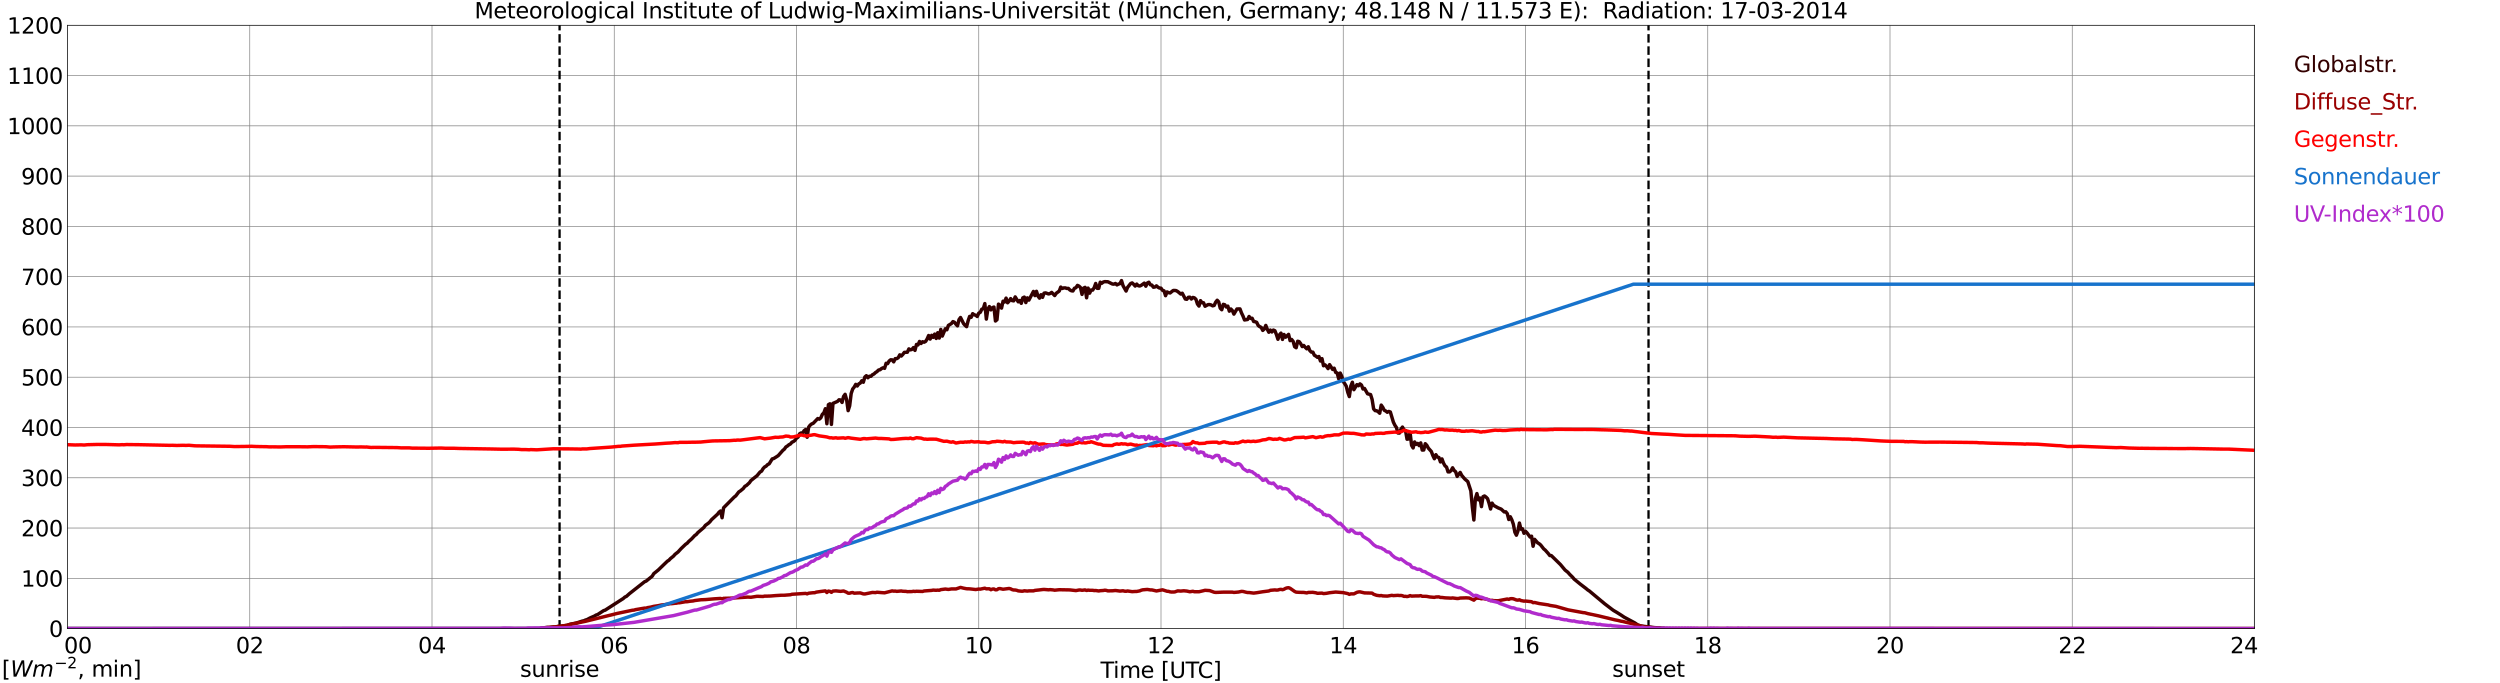 <?xml version="1.0" encoding="utf-8" standalone="no"?>
<!DOCTYPE svg PUBLIC "-//W3C//DTD SVG 1.1//EN"
  "http://www.w3.org/Graphics/SVG/1.1/DTD/svg11.dtd">
<svg xmlns:xlink="http://www.w3.org/1999/xlink" width="1085.4pt" height="296.64pt" viewBox="0 0 1085.4 296.64" xmlns="http://www.w3.org/2000/svg" version="1.1">
 <defs>
  <style type="text/css">*{stroke-linejoin: round; stroke-linecap: butt}</style>
 </defs>
 <g id="figure_1">
  <g id="patch_1">
   <path d="M 0 296.64 
L 1085.4 296.64 
L 1085.4 0 
L 0 0 
z
" style="fill: #ffffff"/>
  </g>
  <g id="axes_1">
   <g id="patch_2">
    <path d="M 29.306 272.909 
L 978.814 272.909 
L 978.814 10.976 
L 29.306 10.976 
z
" style="fill: #ffffff"/>
   </g>
   <g id="patch_3">
    <path d="M 978.814 272.909 
L 978.814 272.909 
L 978.814 10.976 
L 978.814 10.976 
z
" clip-path="url(#p403642f07c)" style="fill: #d3d3d3; opacity: 0.25; stroke: #d3d3d3; stroke-linejoin: miter"/>
   </g>
   <g id="matplotlib.axis_1">
    <g id="xtick_1">
     <g id="line2d_1">
      <path d="M 29.306 272.909 
L 29.306 10.976 
" clip-path="url(#p403642f07c)" style="fill: none; stroke: #808080; stroke-width: 0.3; stroke-linecap: square"/>
     </g>
     <g id="line2d_2"/>
     <g id="text_1">
      <!--    00 -->
      <g transform="translate(18.733 283.627) scale(0.095 -0.095)">
       <defs>
        <path id="DejaVuSans-20" transform="scale(0.016)"/>
        <path id="DejaVuSans-30" d="M 2034 4250 
Q 1547 4250 1301 3770 
Q 1056 3291 1056 2328 
Q 1056 1369 1301 889 
Q 1547 409 2034 409 
Q 2525 409 2770 889 
Q 3016 1369 3016 2328 
Q 3016 3291 2770 3770 
Q 2525 4250 2034 4250 
z
M 2034 4750 
Q 2819 4750 3233 4129 
Q 3647 3509 3647 2328 
Q 3647 1150 3233 529 
Q 2819 -91 2034 -91 
Q 1250 -91 836 529 
Q 422 1150 422 2328 
Q 422 3509 836 4129 
Q 1250 4750 2034 4750 
z
" transform="scale(0.016)"/>
       </defs>
       <use xlink:href="#DejaVuSans-20"/>
       <use xlink:href="#DejaVuSans-20" transform="translate(31.787 0)"/>
       <use xlink:href="#DejaVuSans-20" transform="translate(63.574 0)"/>
       <use xlink:href="#DejaVuSans-30" transform="translate(95.361 0)"/>
       <use xlink:href="#DejaVuSans-30" transform="translate(158.984 0)"/>
      </g>
     </g>
    </g>
    <g id="xtick_2">
     <g id="line2d_3">
      <path d="M 108.431 272.909 
L 108.431 10.976 
" clip-path="url(#p403642f07c)" style="fill: none; stroke: #808080; stroke-width: 0.3; stroke-linecap: square"/>
     </g>
     <g id="line2d_4"/>
     <g id="text_2">
      <!-- 02 -->
      <g transform="translate(102.387 283.627) scale(0.095 -0.095)">
       <defs>
        <path id="DejaVuSans-32" d="M 1228 531 
L 3431 531 
L 3431 0 
L 469 0 
L 469 531 
Q 828 903 1448 1529 
Q 2069 2156 2228 2338 
Q 2531 2678 2651 2914 
Q 2772 3150 2772 3378 
Q 2772 3750 2511 3984 
Q 2250 4219 1831 4219 
Q 1534 4219 1204 4116 
Q 875 4013 500 3803 
L 500 4441 
Q 881 4594 1212 4672 
Q 1544 4750 1819 4750 
Q 2544 4750 2975 4387 
Q 3406 4025 3406 3419 
Q 3406 3131 3298 2873 
Q 3191 2616 2906 2266 
Q 2828 2175 2409 1742 
Q 1991 1309 1228 531 
z
" transform="scale(0.016)"/>
       </defs>
       <use xlink:href="#DejaVuSans-30"/>
       <use xlink:href="#DejaVuSans-32" transform="translate(63.623 0)"/>
      </g>
     </g>
    </g>
    <g id="xtick_3">
     <g id="line2d_5">
      <path d="M 187.557 272.909 
L 187.557 10.976 
" clip-path="url(#p403642f07c)" style="fill: none; stroke: #808080; stroke-width: 0.3; stroke-linecap: square"/>
     </g>
     <g id="line2d_6"/>
     <g id="text_3">
      <!-- 04 -->
      <g transform="translate(181.513 283.627) scale(0.095 -0.095)">
       <defs>
        <path id="DejaVuSans-34" d="M 2419 4116 
L 825 1625 
L 2419 1625 
L 2419 4116 
z
M 2253 4666 
L 3047 4666 
L 3047 1625 
L 3713 1625 
L 3713 1100 
L 3047 1100 
L 3047 0 
L 2419 0 
L 2419 1100 
L 313 1100 
L 313 1709 
L 2253 4666 
z
" transform="scale(0.016)"/>
       </defs>
       <use xlink:href="#DejaVuSans-30"/>
       <use xlink:href="#DejaVuSans-34" transform="translate(63.623 0)"/>
      </g>
     </g>
    </g>
    <g id="xtick_4">
     <g id="line2d_7">
      <path d="M 266.683 272.909 
L 266.683 10.976 
" clip-path="url(#p403642f07c)" style="fill: none; stroke: #808080; stroke-width: 0.3; stroke-linecap: square"/>
     </g>
     <g id="line2d_8"/>
     <g id="text_4">
      <!-- 06 -->
      <g transform="translate(260.638 283.627) scale(0.095 -0.095)">
       <defs>
        <path id="DejaVuSans-36" d="M 2113 2584 
Q 1688 2584 1439 2293 
Q 1191 2003 1191 1497 
Q 1191 994 1439 701 
Q 1688 409 2113 409 
Q 2538 409 2786 701 
Q 3034 994 3034 1497 
Q 3034 2003 2786 2293 
Q 2538 2584 2113 2584 
z
M 3366 4563 
L 3366 3988 
Q 3128 4100 2886 4159 
Q 2644 4219 2406 4219 
Q 1781 4219 1451 3797 
Q 1122 3375 1075 2522 
Q 1259 2794 1537 2939 
Q 1816 3084 2150 3084 
Q 2853 3084 3261 2657 
Q 3669 2231 3669 1497 
Q 3669 778 3244 343 
Q 2819 -91 2113 -91 
Q 1303 -91 875 529 
Q 447 1150 447 2328 
Q 447 3434 972 4092 
Q 1497 4750 2381 4750 
Q 2619 4750 2861 4703 
Q 3103 4656 3366 4563 
z
" transform="scale(0.016)"/>
       </defs>
       <use xlink:href="#DejaVuSans-30"/>
       <use xlink:href="#DejaVuSans-36" transform="translate(63.623 0)"/>
      </g>
     </g>
    </g>
    <g id="xtick_5">
     <g id="line2d_9">
      <path d="M 345.808 272.909 
L 345.808 10.976 
" clip-path="url(#p403642f07c)" style="fill: none; stroke: #808080; stroke-width: 0.3; stroke-linecap: square"/>
     </g>
     <g id="line2d_10"/>
     <g id="text_5">
      <!-- 08 -->
      <g transform="translate(339.764 283.627) scale(0.095 -0.095)">
       <defs>
        <path id="DejaVuSans-38" d="M 2034 2216 
Q 1584 2216 1326 1975 
Q 1069 1734 1069 1313 
Q 1069 891 1326 650 
Q 1584 409 2034 409 
Q 2484 409 2743 651 
Q 3003 894 3003 1313 
Q 3003 1734 2745 1975 
Q 2488 2216 2034 2216 
z
M 1403 2484 
Q 997 2584 770 2862 
Q 544 3141 544 3541 
Q 544 4100 942 4425 
Q 1341 4750 2034 4750 
Q 2731 4750 3128 4425 
Q 3525 4100 3525 3541 
Q 3525 3141 3298 2862 
Q 3072 2584 2669 2484 
Q 3125 2378 3379 2068 
Q 3634 1759 3634 1313 
Q 3634 634 3220 271 
Q 2806 -91 2034 -91 
Q 1263 -91 848 271 
Q 434 634 434 1313 
Q 434 1759 690 2068 
Q 947 2378 1403 2484 
z
M 1172 3481 
Q 1172 3119 1398 2916 
Q 1625 2713 2034 2713 
Q 2441 2713 2670 2916 
Q 2900 3119 2900 3481 
Q 2900 3844 2670 4047 
Q 2441 4250 2034 4250 
Q 1625 4250 1398 4047 
Q 1172 3844 1172 3481 
z
" transform="scale(0.016)"/>
       </defs>
       <use xlink:href="#DejaVuSans-30"/>
       <use xlink:href="#DejaVuSans-38" transform="translate(63.623 0)"/>
      </g>
     </g>
    </g>
    <g id="xtick_6">
     <g id="line2d_11">
      <path d="M 424.934 272.909 
L 424.934 10.976 
" clip-path="url(#p403642f07c)" style="fill: none; stroke: #808080; stroke-width: 0.3; stroke-linecap: square"/>
     </g>
     <g id="line2d_12"/>
     <g id="text_6">
      <!-- 10 -->
      <g transform="translate(418.89 283.627) scale(0.095 -0.095)">
       <defs>
        <path id="DejaVuSans-31" d="M 794 531 
L 1825 531 
L 1825 4091 
L 703 3866 
L 703 4441 
L 1819 4666 
L 2450 4666 
L 2450 531 
L 3481 531 
L 3481 0 
L 794 0 
L 794 531 
z
" transform="scale(0.016)"/>
       </defs>
       <use xlink:href="#DejaVuSans-31"/>
       <use xlink:href="#DejaVuSans-30" transform="translate(63.623 0)"/>
      </g>
     </g>
    </g>
    <g id="xtick_7">
     <g id="line2d_13">
      <path d="M 504.06 272.909 
L 504.06 10.976 
" clip-path="url(#p403642f07c)" style="fill: none; stroke: #808080; stroke-width: 0.3; stroke-linecap: square"/>
     </g>
     <g id="line2d_14"/>
     <g id="text_7">
      <!-- 12 -->
      <g transform="translate(498.015 283.627) scale(0.095 -0.095)">
       <use xlink:href="#DejaVuSans-31"/>
       <use xlink:href="#DejaVuSans-32" transform="translate(63.623 0)"/>
      </g>
     </g>
    </g>
    <g id="xtick_8">
     <g id="line2d_15">
      <path d="M 583.185 272.909 
L 583.185 10.976 
" clip-path="url(#p403642f07c)" style="fill: none; stroke: #808080; stroke-width: 0.3; stroke-linecap: square"/>
     </g>
     <g id="line2d_16"/>
     <g id="text_8">
      <!-- 14 -->
      <g transform="translate(577.141 283.627) scale(0.095 -0.095)">
       <use xlink:href="#DejaVuSans-31"/>
       <use xlink:href="#DejaVuSans-34" transform="translate(63.623 0)"/>
      </g>
     </g>
    </g>
    <g id="xtick_9">
     <g id="line2d_17">
      <path d="M 662.311 272.909 
L 662.311 10.976 
" clip-path="url(#p403642f07c)" style="fill: none; stroke: #808080; stroke-width: 0.3; stroke-linecap: square"/>
     </g>
     <g id="line2d_18"/>
     <g id="text_9">
      <!-- 16 -->
      <g transform="translate(656.267 283.627) scale(0.095 -0.095)">
       <use xlink:href="#DejaVuSans-31"/>
       <use xlink:href="#DejaVuSans-36" transform="translate(63.623 0)"/>
      </g>
     </g>
    </g>
    <g id="xtick_10">
     <g id="line2d_19">
      <path d="M 741.437 272.909 
L 741.437 10.976 
" clip-path="url(#p403642f07c)" style="fill: none; stroke: #808080; stroke-width: 0.3; stroke-linecap: square"/>
     </g>
     <g id="line2d_20"/>
     <g id="text_10">
      <!-- 18 -->
      <g transform="translate(735.392 283.627) scale(0.095 -0.095)">
       <use xlink:href="#DejaVuSans-31"/>
       <use xlink:href="#DejaVuSans-38" transform="translate(63.623 0)"/>
      </g>
     </g>
    </g>
    <g id="xtick_11">
     <g id="line2d_21">
      <path d="M 820.562 272.909 
L 820.562 10.976 
" clip-path="url(#p403642f07c)" style="fill: none; stroke: #808080; stroke-width: 0.3; stroke-linecap: square"/>
     </g>
     <g id="line2d_22"/>
     <g id="text_11">
      <!-- 20 -->
      <g transform="translate(814.518 283.627) scale(0.095 -0.095)">
       <use xlink:href="#DejaVuSans-32"/>
       <use xlink:href="#DejaVuSans-30" transform="translate(63.623 0)"/>
      </g>
     </g>
    </g>
    <g id="xtick_12">
     <g id="line2d_23">
      <path d="M 899.688 272.909 
L 899.688 10.976 
" clip-path="url(#p403642f07c)" style="fill: none; stroke: #808080; stroke-width: 0.3; stroke-linecap: square"/>
     </g>
     <g id="line2d_24"/>
     <g id="text_12">
      <!-- 22 -->
      <g transform="translate(893.644 283.627) scale(0.095 -0.095)">
       <use xlink:href="#DejaVuSans-32"/>
       <use xlink:href="#DejaVuSans-32" transform="translate(63.623 0)"/>
      </g>
     </g>
    </g>
    <g id="xtick_13">
     <g id="line2d_25">
      <path d="M 978.814 272.909 
L 978.814 10.976 
" clip-path="url(#p403642f07c)" style="fill: none; stroke: #808080; stroke-width: 0.3; stroke-linecap: square"/>
     </g>
     <g id="line2d_26"/>
     <g id="text_13">
      <!-- 24    -->
      <g transform="translate(968.241 283.627) scale(0.095 -0.095)">
       <use xlink:href="#DejaVuSans-32"/>
       <use xlink:href="#DejaVuSans-34" transform="translate(63.623 0)"/>
       <use xlink:href="#DejaVuSans-20" transform="translate(127.246 0)"/>
       <use xlink:href="#DejaVuSans-20" transform="translate(159.033 0)"/>
       <use xlink:href="#DejaVuSans-20" transform="translate(190.82 0)"/>
      </g>
     </g>
    </g>
    <g id="text_14">
     <!-- Time [UTC] -->
     <g transform="translate(477.806 294.322) scale(0.095 -0.095)">
      <defs>
       <path id="DejaVuSans-54" d="M -19 4666 
L 3928 4666 
L 3928 4134 
L 2272 4134 
L 2272 0 
L 1638 0 
L 1638 4134 
L -19 4134 
L -19 4666 
z
" transform="scale(0.016)"/>
       <path id="DejaVuSans-69" d="M 603 3500 
L 1178 3500 
L 1178 0 
L 603 0 
L 603 3500 
z
M 603 4863 
L 1178 4863 
L 1178 4134 
L 603 4134 
L 603 4863 
z
" transform="scale(0.016)"/>
       <path id="DejaVuSans-6d" d="M 3328 2828 
Q 3544 3216 3844 3400 
Q 4144 3584 4550 3584 
Q 5097 3584 5394 3201 
Q 5691 2819 5691 2113 
L 5691 0 
L 5113 0 
L 5113 2094 
Q 5113 2597 4934 2840 
Q 4756 3084 4391 3084 
Q 3944 3084 3684 2787 
Q 3425 2491 3425 1978 
L 3425 0 
L 2847 0 
L 2847 2094 
Q 2847 2600 2669 2842 
Q 2491 3084 2119 3084 
Q 1678 3084 1418 2786 
Q 1159 2488 1159 1978 
L 1159 0 
L 581 0 
L 581 3500 
L 1159 3500 
L 1159 2956 
Q 1356 3278 1631 3431 
Q 1906 3584 2284 3584 
Q 2666 3584 2933 3390 
Q 3200 3197 3328 2828 
z
" transform="scale(0.016)"/>
       <path id="DejaVuSans-65" d="M 3597 1894 
L 3597 1613 
L 953 1613 
Q 991 1019 1311 708 
Q 1631 397 2203 397 
Q 2534 397 2845 478 
Q 3156 559 3463 722 
L 3463 178 
Q 3153 47 2828 -22 
Q 2503 -91 2169 -91 
Q 1331 -91 842 396 
Q 353 884 353 1716 
Q 353 2575 817 3079 
Q 1281 3584 2069 3584 
Q 2775 3584 3186 3129 
Q 3597 2675 3597 1894 
z
M 3022 2063 
Q 3016 2534 2758 2815 
Q 2500 3097 2075 3097 
Q 1594 3097 1305 2825 
Q 1016 2553 972 2059 
L 3022 2063 
z
" transform="scale(0.016)"/>
       <path id="DejaVuSans-5b" d="M 550 4863 
L 1875 4863 
L 1875 4416 
L 1125 4416 
L 1125 -397 
L 1875 -397 
L 1875 -844 
L 550 -844 
L 550 4863 
z
" transform="scale(0.016)"/>
       <path id="DejaVuSans-55" d="M 556 4666 
L 1191 4666 
L 1191 1831 
Q 1191 1081 1462 751 
Q 1734 422 2344 422 
Q 2950 422 3222 751 
Q 3494 1081 3494 1831 
L 3494 4666 
L 4128 4666 
L 4128 1753 
Q 4128 841 3676 375 
Q 3225 -91 2344 -91 
Q 1459 -91 1007 375 
Q 556 841 556 1753 
L 556 4666 
z
" transform="scale(0.016)"/>
       <path id="DejaVuSans-43" d="M 4122 4306 
L 4122 3641 
Q 3803 3938 3442 4084 
Q 3081 4231 2675 4231 
Q 1875 4231 1450 3742 
Q 1025 3253 1025 2328 
Q 1025 1406 1450 917 
Q 1875 428 2675 428 
Q 3081 428 3442 575 
Q 3803 722 4122 1019 
L 4122 359 
Q 3791 134 3420 21 
Q 3050 -91 2638 -91 
Q 1578 -91 968 557 
Q 359 1206 359 2328 
Q 359 3453 968 4101 
Q 1578 4750 2638 4750 
Q 3056 4750 3426 4639 
Q 3797 4528 4122 4306 
z
" transform="scale(0.016)"/>
       <path id="DejaVuSans-5d" d="M 1947 4863 
L 1947 -844 
L 622 -844 
L 622 -397 
L 1369 -397 
L 1369 4416 
L 622 4416 
L 622 4863 
L 1947 4863 
z
" transform="scale(0.016)"/>
      </defs>
      <use xlink:href="#DejaVuSans-54"/>
      <use xlink:href="#DejaVuSans-69" transform="translate(57.959 0)"/>
      <use xlink:href="#DejaVuSans-6d" transform="translate(85.742 0)"/>
      <use xlink:href="#DejaVuSans-65" transform="translate(183.154 0)"/>
      <use xlink:href="#DejaVuSans-20" transform="translate(244.678 0)"/>
      <use xlink:href="#DejaVuSans-5b" transform="translate(276.465 0)"/>
      <use xlink:href="#DejaVuSans-55" transform="translate(315.479 0)"/>
      <use xlink:href="#DejaVuSans-54" transform="translate(388.672 0)"/>
      <use xlink:href="#DejaVuSans-43" transform="translate(443.881 0)"/>
      <use xlink:href="#DejaVuSans-5d" transform="translate(513.705 0)"/>
     </g>
    </g>
   </g>
   <g id="matplotlib.axis_2">
    <g id="ytick_1">
     <g id="line2d_27">
      <path d="M 29.306 272.909 
L 978.814 272.909 
" clip-path="url(#p403642f07c)" style="fill: none; stroke: #808080; stroke-width: 0.3; stroke-linecap: square"/>
     </g>
     <g id="line2d_28"/>
     <g id="text_15">
      <!-- 0 -->
      <g transform="translate(21.261 276.518) scale(0.095 -0.095)">
       <use xlink:href="#DejaVuSans-30"/>
      </g>
     </g>
    </g>
    <g id="ytick_2">
     <g id="line2d_29">
      <path d="M 29.306 251.081 
L 978.814 251.081 
" clip-path="url(#p403642f07c)" style="fill: none; stroke: #808080; stroke-width: 0.3; stroke-linecap: square"/>
     </g>
     <g id="line2d_30"/>
     <g id="text_16">
      <!-- 100 -->
      <g transform="translate(9.173 254.69) scale(0.095 -0.095)">
       <use xlink:href="#DejaVuSans-31"/>
       <use xlink:href="#DejaVuSans-30" transform="translate(63.623 0)"/>
       <use xlink:href="#DejaVuSans-30" transform="translate(127.246 0)"/>
      </g>
     </g>
    </g>
    <g id="ytick_3">
     <g id="line2d_31">
      <path d="M 29.306 229.253 
L 978.814 229.253 
" clip-path="url(#p403642f07c)" style="fill: none; stroke: #808080; stroke-width: 0.3; stroke-linecap: square"/>
     </g>
     <g id="line2d_32"/>
     <g id="text_17">
      <!-- 200 -->
      <g transform="translate(9.173 232.863) scale(0.095 -0.095)">
       <use xlink:href="#DejaVuSans-32"/>
       <use xlink:href="#DejaVuSans-30" transform="translate(63.623 0)"/>
       <use xlink:href="#DejaVuSans-30" transform="translate(127.246 0)"/>
      </g>
     </g>
    </g>
    <g id="ytick_4">
     <g id="line2d_33">
      <path d="M 29.306 207.426 
L 978.814 207.426 
" clip-path="url(#p403642f07c)" style="fill: none; stroke: #808080; stroke-width: 0.3; stroke-linecap: square"/>
     </g>
     <g id="line2d_34"/>
     <g id="text_18">
      <!-- 300 -->
      <g transform="translate(9.173 211.035) scale(0.095 -0.095)">
       <defs>
        <path id="DejaVuSans-33" d="M 2597 2516 
Q 3050 2419 3304 2112 
Q 3559 1806 3559 1356 
Q 3559 666 3084 287 
Q 2609 -91 1734 -91 
Q 1441 -91 1130 -33 
Q 819 25 488 141 
L 488 750 
Q 750 597 1062 519 
Q 1375 441 1716 441 
Q 2309 441 2620 675 
Q 2931 909 2931 1356 
Q 2931 1769 2642 2001 
Q 2353 2234 1838 2234 
L 1294 2234 
L 1294 2753 
L 1863 2753 
Q 2328 2753 2575 2939 
Q 2822 3125 2822 3475 
Q 2822 3834 2567 4026 
Q 2313 4219 1838 4219 
Q 1578 4219 1281 4162 
Q 984 4106 628 3988 
L 628 4550 
Q 988 4650 1302 4700 
Q 1616 4750 1894 4750 
Q 2613 4750 3031 4423 
Q 3450 4097 3450 3541 
Q 3450 3153 3228 2886 
Q 3006 2619 2597 2516 
z
" transform="scale(0.016)"/>
       </defs>
       <use xlink:href="#DejaVuSans-33"/>
       <use xlink:href="#DejaVuSans-30" transform="translate(63.623 0)"/>
       <use xlink:href="#DejaVuSans-30" transform="translate(127.246 0)"/>
      </g>
     </g>
    </g>
    <g id="ytick_5">
     <g id="line2d_35">
      <path d="M 29.306 185.598 
L 978.814 185.598 
" clip-path="url(#p403642f07c)" style="fill: none; stroke: #808080; stroke-width: 0.3; stroke-linecap: square"/>
     </g>
     <g id="line2d_36"/>
     <g id="text_19">
      <!-- 400 -->
      <g transform="translate(9.173 189.207) scale(0.095 -0.095)">
       <use xlink:href="#DejaVuSans-34"/>
       <use xlink:href="#DejaVuSans-30" transform="translate(63.623 0)"/>
       <use xlink:href="#DejaVuSans-30" transform="translate(127.246 0)"/>
      </g>
     </g>
    </g>
    <g id="ytick_6">
     <g id="line2d_37">
      <path d="M 29.306 163.77 
L 978.814 163.77 
" clip-path="url(#p403642f07c)" style="fill: none; stroke: #808080; stroke-width: 0.3; stroke-linecap: square"/>
     </g>
     <g id="line2d_38"/>
     <g id="text_20">
      <!-- 500 -->
      <g transform="translate(9.173 167.379) scale(0.095 -0.095)">
       <defs>
        <path id="DejaVuSans-35" d="M 691 4666 
L 3169 4666 
L 3169 4134 
L 1269 4134 
L 1269 2991 
Q 1406 3038 1543 3061 
Q 1681 3084 1819 3084 
Q 2600 3084 3056 2656 
Q 3513 2228 3513 1497 
Q 3513 744 3044 326 
Q 2575 -91 1722 -91 
Q 1428 -91 1123 -41 
Q 819 9 494 109 
L 494 744 
Q 775 591 1075 516 
Q 1375 441 1709 441 
Q 2250 441 2565 725 
Q 2881 1009 2881 1497 
Q 2881 1984 2565 2268 
Q 2250 2553 1709 2553 
Q 1456 2553 1204 2497 
Q 953 2441 691 2322 
L 691 4666 
z
" transform="scale(0.016)"/>
       </defs>
       <use xlink:href="#DejaVuSans-35"/>
       <use xlink:href="#DejaVuSans-30" transform="translate(63.623 0)"/>
       <use xlink:href="#DejaVuSans-30" transform="translate(127.246 0)"/>
      </g>
     </g>
    </g>
    <g id="ytick_7">
     <g id="line2d_39">
      <path d="M 29.306 141.942 
L 978.814 141.942 
" clip-path="url(#p403642f07c)" style="fill: none; stroke: #808080; stroke-width: 0.3; stroke-linecap: square"/>
     </g>
     <g id="line2d_40"/>
     <g id="text_21">
      <!-- 600 -->
      <g transform="translate(9.173 145.551) scale(0.095 -0.095)">
       <use xlink:href="#DejaVuSans-36"/>
       <use xlink:href="#DejaVuSans-30" transform="translate(63.623 0)"/>
       <use xlink:href="#DejaVuSans-30" transform="translate(127.246 0)"/>
      </g>
     </g>
    </g>
    <g id="ytick_8">
     <g id="line2d_41">
      <path d="M 29.306 120.114 
L 978.814 120.114 
" clip-path="url(#p403642f07c)" style="fill: none; stroke: #808080; stroke-width: 0.3; stroke-linecap: square"/>
     </g>
     <g id="line2d_42"/>
     <g id="text_22">
      <!-- 700 -->
      <g transform="translate(9.173 123.724) scale(0.095 -0.095)">
       <defs>
        <path id="DejaVuSans-37" d="M 525 4666 
L 3525 4666 
L 3525 4397 
L 1831 0 
L 1172 0 
L 2766 4134 
L 525 4134 
L 525 4666 
z
" transform="scale(0.016)"/>
       </defs>
       <use xlink:href="#DejaVuSans-37"/>
       <use xlink:href="#DejaVuSans-30" transform="translate(63.623 0)"/>
       <use xlink:href="#DejaVuSans-30" transform="translate(127.246 0)"/>
      </g>
     </g>
    </g>
    <g id="ytick_9">
     <g id="line2d_43">
      <path d="M 29.306 98.287 
L 978.814 98.287 
" clip-path="url(#p403642f07c)" style="fill: none; stroke: #808080; stroke-width: 0.3; stroke-linecap: square"/>
     </g>
     <g id="line2d_44"/>
     <g id="text_23">
      <!-- 800 -->
      <g transform="translate(9.173 101.896) scale(0.095 -0.095)">
       <use xlink:href="#DejaVuSans-38"/>
       <use xlink:href="#DejaVuSans-30" transform="translate(63.623 0)"/>
       <use xlink:href="#DejaVuSans-30" transform="translate(127.246 0)"/>
      </g>
     </g>
    </g>
    <g id="ytick_10">
     <g id="line2d_45">
      <path d="M 29.306 76.459 
L 978.814 76.459 
" clip-path="url(#p403642f07c)" style="fill: none; stroke: #808080; stroke-width: 0.3; stroke-linecap: square"/>
     </g>
     <g id="line2d_46"/>
     <g id="text_24">
      <!-- 900 -->
      <g transform="translate(9.173 80.068) scale(0.095 -0.095)">
       <defs>
        <path id="DejaVuSans-39" d="M 703 97 
L 703 672 
Q 941 559 1184 500 
Q 1428 441 1663 441 
Q 2288 441 2617 861 
Q 2947 1281 2994 2138 
Q 2813 1869 2534 1725 
Q 2256 1581 1919 1581 
Q 1219 1581 811 2004 
Q 403 2428 403 3163 
Q 403 3881 828 4315 
Q 1253 4750 1959 4750 
Q 2769 4750 3195 4129 
Q 3622 3509 3622 2328 
Q 3622 1225 3098 567 
Q 2575 -91 1691 -91 
Q 1453 -91 1209 -44 
Q 966 3 703 97 
z
M 1959 2075 
Q 2384 2075 2632 2365 
Q 2881 2656 2881 3163 
Q 2881 3666 2632 3958 
Q 2384 4250 1959 4250 
Q 1534 4250 1286 3958 
Q 1038 3666 1038 3163 
Q 1038 2656 1286 2365 
Q 1534 2075 1959 2075 
z
" transform="scale(0.016)"/>
       </defs>
       <use xlink:href="#DejaVuSans-39"/>
       <use xlink:href="#DejaVuSans-30" transform="translate(63.623 0)"/>
       <use xlink:href="#DejaVuSans-30" transform="translate(127.246 0)"/>
      </g>
     </g>
    </g>
    <g id="ytick_11">
     <g id="line2d_47">
      <path d="M 29.306 54.631 
L 978.814 54.631 
" clip-path="url(#p403642f07c)" style="fill: none; stroke: #808080; stroke-width: 0.3; stroke-linecap: square"/>
     </g>
     <g id="line2d_48"/>
     <g id="text_25">
      <!-- 1000 -->
      <g transform="translate(3.128 58.24) scale(0.095 -0.095)">
       <use xlink:href="#DejaVuSans-31"/>
       <use xlink:href="#DejaVuSans-30" transform="translate(63.623 0)"/>
       <use xlink:href="#DejaVuSans-30" transform="translate(127.246 0)"/>
       <use xlink:href="#DejaVuSans-30" transform="translate(190.869 0)"/>
      </g>
     </g>
    </g>
    <g id="ytick_12">
     <g id="line2d_49">
      <path d="M 29.306 32.803 
L 978.814 32.803 
" clip-path="url(#p403642f07c)" style="fill: none; stroke: #808080; stroke-width: 0.3; stroke-linecap: square"/>
     </g>
     <g id="line2d_50"/>
     <g id="text_26">
      <!-- 1100 -->
      <g transform="translate(3.128 36.413) scale(0.095 -0.095)">
       <use xlink:href="#DejaVuSans-31"/>
       <use xlink:href="#DejaVuSans-31" transform="translate(63.623 0)"/>
       <use xlink:href="#DejaVuSans-30" transform="translate(127.246 0)"/>
       <use xlink:href="#DejaVuSans-30" transform="translate(190.869 0)"/>
      </g>
     </g>
    </g>
    <g id="ytick_13">
     <g id="line2d_51">
      <path d="M 29.306 10.976 
L 978.814 10.976 
" clip-path="url(#p403642f07c)" style="fill: none; stroke: #808080; stroke-width: 0.3; stroke-linecap: square"/>
     </g>
     <g id="line2d_52"/>
     <g id="text_27">
      <!-- 1200 -->
      <g transform="translate(3.128 14.585) scale(0.095 -0.095)">
       <use xlink:href="#DejaVuSans-31"/>
       <use xlink:href="#DejaVuSans-32" transform="translate(63.623 0)"/>
       <use xlink:href="#DejaVuSans-30" transform="translate(127.246 0)"/>
       <use xlink:href="#DejaVuSans-30" transform="translate(190.869 0)"/>
      </g>
     </g>
    </g>
   </g>
   <g id="line2d_53">
    <path d="M 242.945 272.909 
L 242.945 10.976 
" clip-path="url(#p403642f07c)" style="fill: none; stroke-dasharray: 3.7,1.6; stroke-dashoffset: 0; stroke: #000000"/>
   </g>
   <g id="line2d_54">
    <path d="M 715.721 272.909 
L 715.721 10.976 
" clip-path="url(#p403642f07c)" style="fill: none; stroke-dasharray: 3.7,1.6; stroke-dashoffset: 0; stroke: #000000"/>
   </g>
   <g id="line2d_55">
    <path d="M 29.306 272.909 
L 234.373 272.909 
L 235.033 272.697 
L 237.67 272.4 
L 238.329 272.459 
L 240.308 272.223 
L 240.967 272.254 
L 241.626 272.164 
L 242.286 271.957 
L 242.945 271.985 
L 246.242 271.483 
L 247.561 271.01 
L 250.198 270.506 
L 252.836 269.646 
L 253.495 269.528 
L 254.155 269.202 
L 254.814 269.026 
L 256.133 268.314 
L 258.111 267.454 
L 258.77 267.039 
L 259.43 266.832 
L 262.067 265.114 
L 262.726 264.909 
L 270.639 259.814 
L 271.298 259.221 
L 271.958 258.926 
L 273.277 257.741 
L 278.552 253.593 
L 279.87 252.557 
L 280.53 252.29 
L 283.167 250.158 
L 283.827 249.062 
L 285.805 247.464 
L 287.783 245.539 
L 289.761 243.642 
L 290.42 243.227 
L 291.08 242.518 
L 292.399 241.451 
L 293.058 240.68 
L 294.377 239.645 
L 295.696 238.194 
L 297.674 236.297 
L 298.333 235.854 
L 298.992 235.114 
L 300.311 233.929 
L 301.63 232.508 
L 302.289 232.063 
L 302.949 231.264 
L 305.586 229.011 
L 306.246 228.094 
L 307.564 227.147 
L 308.224 226.525 
L 308.883 225.665 
L 311.521 223.238 
L 312.18 222.378 
L 312.839 221.845 
L 313.499 224.776 
L 314.158 220.452 
L 316.136 218.468 
L 318.774 215.803 
L 319.433 215.299 
L 320.752 213.581 
L 321.411 213.166 
L 322.73 212.07 
L 323.39 211.154 
L 324.049 210.798 
L 325.368 209.584 
L 326.027 208.635 
L 327.346 207.57 
L 328.665 206.533 
L 329.983 204.933 
L 330.643 204.549 
L 331.302 203.453 
L 331.961 202.741 
L 332.621 202.385 
L 333.28 201.704 
L 333.94 201.379 
L 335.258 199.247 
L 335.918 199.07 
L 337.236 198.24 
L 337.896 197.795 
L 339.874 195.545 
L 340.533 195.012 
L 341.193 194.065 
L 341.852 193.65 
L 342.512 193.087 
L 343.171 192.762 
L 343.83 191.991 
L 344.49 191.694 
L 345.149 191.19 
L 345.808 190.214 
L 346.468 189.8 
L 347.127 188.348 
L 347.787 187.962 
L 348.446 188.051 
L 349.105 186.986 
L 349.765 186.482 
L 350.424 189.828 
L 351.083 185.445 
L 351.743 184.587 
L 352.402 184.052 
L 353.062 183.786 
L 355.04 181.715 
L 355.699 181.981 
L 356.359 181.418 
L 357.018 179.907 
L 357.677 179.255 
L 358.337 177.449 
L 358.996 183.965 
L 359.655 175.701 
L 360.315 175.317 
L 360.974 184.26 
L 361.634 175.138 
L 363.612 174.28 
L 364.271 173.568 
L 364.93 173.658 
L 365.59 174.723 
L 366.249 172.117 
L 366.909 171.2 
L 367.568 173.568 
L 368.227 178.279 
L 368.887 176.205 
L 369.546 170.844 
L 370.206 168.889 
L 370.865 168.059 
L 371.524 166.876 
L 372.184 167.585 
L 372.843 166.669 
L 373.502 166.313 
L 374.162 165.307 
L 374.821 165.957 
L 375.481 163.676 
L 376.14 163.115 
L 376.799 164.004 
L 377.459 163.351 
L 378.118 163.381 
L 378.777 162.7 
L 379.437 162.373 
L 380.096 161.751 
L 380.756 161.336 
L 381.415 160.655 
L 382.074 160.537 
L 382.734 160.005 
L 383.393 159.679 
L 384.053 159.915 
L 384.712 157.724 
L 385.371 157.872 
L 386.031 156.746 
L 386.69 156.213 
L 387.349 156.244 
L 388.009 157.102 
L 388.668 155.709 
L 389.328 155.709 
L 389.987 155.294 
L 390.646 154.052 
L 391.306 154.585 
L 391.965 153.873 
L 392.624 152.985 
L 393.943 152.926 
L 394.603 151.474 
L 395.262 151.889 
L 395.921 151.712 
L 396.581 150.911 
L 397.24 152.127 
L 397.899 149.549 
L 398.559 149.757 
L 399.218 148.246 
L 399.878 149.134 
L 400.537 148.364 
L 401.196 148.571 
L 401.856 148.246 
L 402.515 147.181 
L 403.175 145.67 
L 403.834 147.209 
L 404.493 145.581 
L 405.153 146.469 
L 405.812 145.048 
L 406.471 146.943 
L 407.131 144.455 
L 407.79 146.766 
L 408.45 143.034 
L 409.109 145.906 
L 410.428 142.737 
L 411.087 143.182 
L 411.746 141.287 
L 413.065 140.486 
L 413.725 139.628 
L 414.384 139.895 
L 415.043 140.783 
L 415.703 141.464 
L 416.362 138.768 
L 417.022 137.852 
L 418.34 140.486 
L 419 141.257 
L 419.659 141.82 
L 420.318 139.273 
L 420.978 137.376 
L 421.637 137.762 
L 422.297 136.193 
L 422.956 136.666 
L 423.615 136.874 
L 424.275 137.406 
L 424.934 135.955 
L 425.593 135.63 
L 426.253 134.237 
L 426.912 134.001 
L 427.572 131.81 
L 428.231 138.533 
L 428.89 134.237 
L 429.55 133.113 
L 430.209 134.534 
L 430.869 133.556 
L 431.528 133.32 
L 432.187 139.362 
L 432.847 138.799 
L 433.506 132.046 
L 434.165 132.55 
L 434.825 133.763 
L 435.484 130.773 
L 436.144 131.129 
L 436.803 129.439 
L 437.462 131.454 
L 438.122 130.742 
L 438.781 129.647 
L 439.44 130.507 
L 440.1 130.625 
L 440.759 128.907 
L 442.078 131.039 
L 442.737 130.476 
L 443.397 131.69 
L 444.056 129.321 
L 444.716 128.996 
L 445.375 131.365 
L 446.034 129.321 
L 446.694 130.299 
L 448.672 126.536 
L 449.331 128.344 
L 449.991 126.477 
L 450.65 128.551 
L 451.309 129.439 
L 451.969 127.959 
L 452.628 129.084 
L 453.287 127.278 
L 453.947 127.158 
L 455.266 127.632 
L 455.925 127.425 
L 456.584 126.951 
L 457.903 128.313 
L 458.563 127.337 
L 459.881 126.359 
L 460.541 124.642 
L 461.2 125.233 
L 461.859 124.997 
L 462.519 124.997 
L 463.178 125.233 
L 463.838 125.205 
L 464.497 125.886 
L 465.156 126.242 
L 465.816 126.329 
L 466.475 125.146 
L 467.134 124.908 
L 467.794 123.902 
L 468.453 124.227 
L 469.113 124.849 
L 469.772 127.811 
L 470.431 125.087 
L 471.091 124.759 
L 471.75 129.291 
L 472.409 125.087 
L 473.069 127.278 
L 473.728 125.886 
L 474.388 125.945 
L 475.047 124.908 
L 475.706 123.072 
L 476.366 125.174 
L 477.025 125.174 
L 477.685 122.509 
L 478.344 122.983 
L 479.003 122.45 
L 479.663 122.273 
L 480.981 122.332 
L 482.96 123.308 
L 483.619 123.369 
L 484.278 123.072 
L 484.938 123.694 
L 485.597 123.338 
L 486.256 123.131 
L 486.916 121.828 
L 487.575 124.019 
L 488.894 126.359 
L 489.553 124.759 
L 490.872 123.101 
L 491.532 122.834 
L 492.191 123.428 
L 492.85 124.196 
L 493.51 123.338 
L 494.169 124.05 
L 494.828 124.168 
L 495.488 123.871 
L 496.807 122.924 
L 497.466 124.257 
L 498.125 122.865 
L 498.785 122.54 
L 499.444 123.635 
L 500.103 123.784 
L 500.763 124.7 
L 501.422 124.611 
L 502.082 124.109 
L 502.741 124.7 
L 503.4 125.056 
L 504.06 125.115 
L 504.719 126.063 
L 505.379 126.27 
L 506.038 128.374 
L 506.697 126.744 
L 507.357 127.071 
L 508.016 127.189 
L 509.335 126.121 
L 509.994 126.093 
L 510.654 126.183 
L 511.313 126.567 
L 512.632 127.663 
L 513.291 127.307 
L 514.61 129.823 
L 515.269 129.944 
L 515.929 129.084 
L 516.588 129.025 
L 517.247 129.823 
L 517.907 129.142 
L 518.566 129.321 
L 519.226 129.944 
L 519.885 131.987 
L 520.544 132.875 
L 521.204 130.535 
L 521.863 131.423 
L 522.522 131.454 
L 523.182 132.964 
L 524.501 132.253 
L 525.16 132.225 
L 525.819 132.401 
L 526.479 132.785 
L 527.138 132.609 
L 527.797 131.188 
L 528.457 130.358 
L 529.116 131.068 
L 529.776 133.794 
L 530.435 134.475 
L 531.094 132.135 
L 531.754 132.312 
L 532.413 133.29 
L 533.073 132.906 
L 533.732 135.097 
L 534.391 134.148 
L 535.051 134.859 
L 535.71 136.37 
L 537.029 134.148 
L 538.348 134.119 
L 539.007 135.865 
L 539.666 137.23 
L 540.326 138.917 
L 541.644 138.71 
L 542.304 137.406 
L 542.963 138.236 
L 543.623 138.177 
L 544.282 139.57 
L 544.941 139.687 
L 545.601 139.954 
L 546.26 141.316 
L 546.919 141.82 
L 547.579 142.145 
L 548.238 143.448 
L 548.898 142.826 
L 549.557 141.287 
L 550.216 142.975 
L 550.876 144.247 
L 551.535 143.3 
L 552.195 144.129 
L 552.854 143.3 
L 553.513 143.597 
L 554.173 145.256 
L 554.832 147.299 
L 555.491 145.374 
L 556.151 144.634 
L 556.81 147.358 
L 557.47 145.225 
L 558.129 146.41 
L 559.448 145.166 
L 560.107 147.89 
L 560.766 147.388 
L 561.426 148.218 
L 562.085 150.527 
L 562.745 150.97 
L 563.404 148.157 
L 564.063 148.336 
L 564.723 149.252 
L 565.382 150.468 
L 566.042 149.995 
L 566.701 150.824 
L 567.36 151.446 
L 568.02 150.555 
L 568.679 152.214 
L 569.338 152.867 
L 569.998 152.895 
L 570.657 154.26 
L 571.317 154.613 
L 571.976 155.148 
L 572.635 154.792 
L 573.295 156.746 
L 573.954 155.709 
L 574.613 158.791 
L 575.273 158.405 
L 575.932 159.086 
L 576.592 160.033 
L 577.251 158.315 
L 578.57 160.389 
L 579.229 159.856 
L 579.889 161.664 
L 580.548 161.93 
L 581.207 164.447 
L 581.867 161.958 
L 582.526 163.351 
L 583.185 165.66 
L 583.845 166.579 
L 584.504 167.706 
L 585.164 170.371 
L 585.823 172.176 
L 586.482 167.585 
L 587.142 165.957 
L 587.801 169.185 
L 589.12 166.994 
L 589.779 167.468 
L 590.439 166.669 
L 591.098 167.171 
L 591.757 168.889 
L 592.417 168.653 
L 593.736 170.962 
L 595.054 171.318 
L 595.714 173.42 
L 596.373 177.537 
L 597.032 178.279 
L 597.692 178.338 
L 598.351 178.753 
L 599.011 179.403 
L 599.67 175.88 
L 600.329 176.827 
L 600.989 178.13 
L 601.648 178.456 
L 602.307 178.988 
L 602.967 178.633 
L 603.626 178.87 
L 604.945 183.253 
L 605.604 184.616 
L 606.264 185.593 
L 606.923 187.992 
L 607.582 188.023 
L 608.242 186.333 
L 608.901 185.417 
L 609.561 186.689 
L 610.22 186.897 
L 610.879 190.688 
L 611.539 190.57 
L 612.198 187.785 
L 612.858 193.353 
L 613.517 194.479 
L 614.176 191.873 
L 614.836 192.938 
L 615.495 192.524 
L 616.154 193.471 
L 616.814 192.286 
L 617.473 195.396 
L 618.133 195.368 
L 618.792 192.642 
L 619.451 193.323 
L 620.111 194.538 
L 621.429 196.018 
L 622.089 197.767 
L 622.748 199.157 
L 623.408 197.411 
L 624.067 198.448 
L 624.726 198.625 
L 625.386 200.55 
L 626.045 199.247 
L 626.705 201.054 
L 627.364 202.239 
L 628.023 202.772 
L 628.683 204.874 
L 629.342 204.874 
L 630.001 204.311 
L 630.661 203.097 
L 631.32 204.252 
L 631.98 204.815 
L 632.639 206.83 
L 633.958 205.112 
L 634.617 206.384 
L 635.936 207.954 
L 637.255 209.08 
L 638.573 213.107 
L 639.233 220.186 
L 639.892 225.754 
L 640.552 216.484 
L 641.211 214.293 
L 641.87 217.017 
L 642.53 216.218 
L 643.189 219.948 
L 643.848 215.655 
L 644.508 215.329 
L 645.167 215.803 
L 645.827 216.484 
L 646.486 218.468 
L 647.145 220.985 
L 647.805 218.44 
L 648.464 219.416 
L 650.442 220.511 
L 651.761 221.046 
L 653.08 222.26 
L 653.739 222.201 
L 654.399 223 
L 655.058 225.547 
L 655.717 224.362 
L 656.377 225.695 
L 657.036 227.59 
L 657.695 231.056 
L 658.355 232.359 
L 659.014 230.583 
L 659.674 227.088 
L 660.333 229.753 
L 660.992 229.574 
L 661.652 231.53 
L 662.311 230.67 
L 662.97 231.351 
L 664.289 233.158 
L 664.949 232.802 
L 665.608 237.157 
L 666.267 234.165 
L 667.586 235.675 
L 668.246 236.061 
L 668.905 236.625 
L 670.224 238.312 
L 670.883 238.844 
L 672.202 240.327 
L 672.861 241.184 
L 673.521 241.215 
L 677.477 245.094 
L 679.455 247.464 
L 680.774 248.529 
L 681.433 249.3 
L 682.752 250.603 
L 683.411 251.402 
L 686.049 253.565 
L 688.686 255.578 
L 689.346 256.141 
L 690.005 256.555 
L 696.599 262.065 
L 697.918 263.071 
L 699.896 264.582 
L 700.555 265.055 
L 701.874 265.826 
L 703.852 267.07 
L 705.171 267.958 
L 709.786 270.447 
L 711.105 271.363 
L 712.424 271.778 
L 718.358 272.49 
L 720.337 272.608 
L 721.655 272.787 
L 722.315 272.728 
L 722.974 272.909 
L 978.154 272.909 
L 978.154 272.909 
" clip-path="url(#p403642f07c)" style="fill: none; stroke: #330000; stroke-width: 1.5; stroke-linecap: square"/>
   </g>
   <g id="line2d_56">
    <path d="M 29.306 272.909 
L 234.373 272.909 
L 235.033 272.699 
L 235.692 272.699 
L 236.351 272.531 
L 240.967 272.154 
L 246.242 271.481 
L 247.561 271.104 
L 254.155 269.761 
L 268.002 266.319 
L 272.617 265.354 
L 274.595 264.933 
L 275.255 264.891 
L 275.914 264.682 
L 277.892 264.346 
L 279.87 264.01 
L 280.53 264.01 
L 281.189 263.8 
L 282.508 263.591 
L 283.827 263.254 
L 285.805 262.96 
L 287.124 262.667 
L 288.442 262.541 
L 291.08 262.08 
L 291.739 262.08 
L 293.058 261.912 
L 293.717 261.868 
L 294.377 261.7 
L 295.036 261.7 
L 297.674 261.24 
L 298.333 261.24 
L 299.652 261.03 
L 300.971 260.904 
L 301.63 260.735 
L 302.949 260.567 
L 304.267 260.399 
L 306.246 260.316 
L 310.202 259.98 
L 311.521 259.897 
L 312.839 259.812 
L 313.499 260.022 
L 314.158 259.771 
L 317.455 259.686 
L 324.708 259.225 
L 326.027 259.308 
L 328.665 258.889 
L 331.302 258.972 
L 331.961 258.806 
L 333.28 258.806 
L 334.599 258.762 
L 336.577 258.594 
L 337.896 258.511 
L 339.215 258.426 
L 340.533 258.426 
L 343.171 258.217 
L 343.83 258.007 
L 345.149 257.924 
L 349.765 257.629 
L 350.424 257.839 
L 351.083 257.546 
L 353.062 257.335 
L 353.721 257.335 
L 354.38 257.084 
L 356.359 256.789 
L 358.337 256.538 
L 358.996 257.252 
L 359.655 256.623 
L 360.315 256.748 
L 360.974 257.169 
L 361.634 256.623 
L 362.952 256.538 
L 364.93 256.748 
L 366.249 256.579 
L 367.568 257.125 
L 368.227 257.546 
L 368.887 257.546 
L 369.546 257.335 
L 370.206 257.252 
L 370.865 257.546 
L 372.184 257.461 
L 373.502 257.42 
L 374.821 257.839 
L 375.481 257.88 
L 378.777 257.21 
L 380.096 257.293 
L 380.756 257.125 
L 382.734 257.293 
L 384.053 257.378 
L 387.349 256.538 
L 388.009 256.665 
L 388.668 256.623 
L 389.328 256.748 
L 391.306 256.579 
L 391.965 256.706 
L 393.284 256.748 
L 393.943 256.874 
L 395.921 256.833 
L 396.581 256.706 
L 397.24 256.789 
L 397.899 256.706 
L 400.537 256.789 
L 401.196 256.579 
L 404.493 256.328 
L 405.153 256.202 
L 406.471 256.287 
L 407.131 256.202 
L 407.79 256.287 
L 408.45 255.992 
L 410.428 255.741 
L 411.746 255.909 
L 413.065 255.698 
L 414.384 255.698 
L 415.043 255.698 
L 417.022 255.027 
L 418.34 255.364 
L 419.659 255.615 
L 420.978 255.656 
L 423.615 255.951 
L 424.934 255.741 
L 425.593 255.783 
L 427.572 255.364 
L 428.231 255.656 
L 429.55 255.615 
L 430.209 256.034 
L 430.869 255.741 
L 431.528 255.698 
L 432.187 256.077 
L 432.847 256.034 
L 433.506 255.573 
L 434.165 255.532 
L 435.484 255.824 
L 436.803 255.656 
L 438.122 255.488 
L 438.781 255.656 
L 439.44 255.992 
L 440.1 256.16 
L 440.759 256.16 
L 441.419 256.287 
L 442.078 256.538 
L 443.397 256.665 
L 444.056 256.665 
L 444.716 256.497 
L 446.034 256.623 
L 446.694 256.538 
L 448.012 256.538 
L 448.672 256.538 
L 449.331 256.328 
L 451.309 256.119 
L 452.628 255.951 
L 453.287 255.909 
L 455.266 256.077 
L 455.925 255.992 
L 457.244 256.119 
L 457.903 256.243 
L 459.881 256.034 
L 464.497 256.119 
L 467.134 256.411 
L 468.453 256.16 
L 469.113 256.16 
L 469.772 256.287 
L 471.091 256.119 
L 471.75 256.37 
L 472.409 256.202 
L 473.069 256.287 
L 474.388 256.287 
L 475.047 256.411 
L 475.706 256.37 
L 477.025 256.579 
L 477.685 256.455 
L 479.003 256.37 
L 479.663 256.243 
L 480.322 256.328 
L 480.981 256.538 
L 482.96 256.497 
L 484.278 256.37 
L 485.597 256.538 
L 486.256 256.623 
L 487.575 256.497 
L 488.235 256.665 
L 488.894 256.706 
L 489.553 256.579 
L 491.532 256.874 
L 492.85 256.789 
L 493.51 256.789 
L 494.828 256.538 
L 495.488 256.243 
L 496.147 256.077 
L 498.125 255.909 
L 499.444 256.119 
L 500.103 256.119 
L 502.082 256.579 
L 504.719 256.077 
L 506.697 256.706 
L 507.357 256.748 
L 508.016 256.957 
L 508.675 257.042 
L 509.994 257.001 
L 511.313 256.538 
L 512.632 256.623 
L 513.95 256.497 
L 515.269 256.623 
L 516.588 256.916 
L 517.907 256.706 
L 518.566 256.916 
L 519.885 256.916 
L 520.544 256.916 
L 522.522 256.455 
L 523.182 256.287 
L 525.16 256.411 
L 527.138 257.125 
L 527.797 257.21 
L 531.094 257.084 
L 535.051 257.084 
L 535.71 257.21 
L 537.688 257.042 
L 539.007 256.748 
L 539.666 256.789 
L 540.985 257.125 
L 541.644 257.252 
L 542.304 257.252 
L 543.623 257.42 
L 544.282 257.503 
L 545.601 257.335 
L 548.238 256.916 
L 550.876 256.579 
L 551.535 256.287 
L 553.513 256.119 
L 554.173 256.202 
L 554.832 256.16 
L 555.491 255.951 
L 556.151 255.866 
L 556.81 256.034 
L 557.47 255.824 
L 558.129 255.447 
L 558.788 255.237 
L 559.448 255.152 
L 560.107 255.405 
L 562.085 256.789 
L 562.745 257.084 
L 564.063 257.169 
L 566.042 257.21 
L 567.36 257.42 
L 568.02 257.21 
L 569.998 257.169 
L 571.317 257.378 
L 571.976 257.588 
L 573.954 257.503 
L 574.613 257.714 
L 575.932 257.588 
L 577.251 257.335 
L 579.889 257.042 
L 583.185 257.293 
L 585.164 257.714 
L 585.823 258.048 
L 586.482 257.839 
L 587.801 257.839 
L 589.12 257.169 
L 589.779 257.001 
L 590.439 256.957 
L 592.417 257.42 
L 595.714 257.503 
L 596.373 258.007 
L 597.692 258.47 
L 599.011 258.638 
L 599.67 258.553 
L 600.329 258.721 
L 602.307 258.806 
L 604.286 258.47 
L 604.945 258.594 
L 606.923 258.47 
L 607.582 258.553 
L 608.242 258.511 
L 608.901 258.638 
L 609.561 258.93 
L 610.22 258.889 
L 610.879 259.015 
L 611.539 258.889 
L 612.198 258.594 
L 612.858 258.806 
L 614.836 258.721 
L 616.154 258.721 
L 616.814 258.594 
L 617.473 258.889 
L 618.792 258.889 
L 619.451 258.93 
L 620.77 259.184 
L 622.748 259.352 
L 623.408 259.184 
L 624.726 259.14 
L 625.386 259.393 
L 626.045 259.393 
L 627.364 259.561 
L 630.001 259.686 
L 630.661 259.603 
L 631.98 259.771 
L 632.639 259.854 
L 633.298 259.812 
L 633.958 259.644 
L 636.595 259.561 
L 637.914 259.644 
L 639.892 260.567 
L 640.552 259.939 
L 641.211 259.686 
L 642.53 259.771 
L 643.189 259.98 
L 643.848 259.854 
L 645.827 260.231 
L 647.145 260.735 
L 647.805 260.609 
L 648.464 260.777 
L 650.442 260.821 
L 654.399 260.063 
L 655.058 260.231 
L 655.717 259.939 
L 656.377 259.897 
L 657.036 259.98 
L 658.355 260.484 
L 659.014 260.567 
L 659.674 260.399 
L 660.333 260.735 
L 661.652 260.989 
L 662.311 260.945 
L 664.949 261.24 
L 665.608 261.659 
L 666.267 261.576 
L 668.246 262.036 
L 672.202 262.626 
L 672.861 262.835 
L 675.499 263.254 
L 678.136 264.01 
L 680.774 264.765 
L 687.368 265.983 
L 688.027 266.024 
L 689.346 266.402 
L 693.961 267.369 
L 701.215 269.13 
L 702.533 269.384 
L 703.852 269.72 
L 704.511 269.803 
L 705.83 270.139 
L 707.808 270.599 
L 713.743 272.112 
L 715.721 272.322 
L 719.018 272.699 
L 720.337 272.741 
L 721.655 272.867 
L 978.154 272.909 
L 978.154 272.909 
" clip-path="url(#p403642f07c)" style="fill: none; stroke: #990000; stroke-width: 1.5; stroke-linecap: square"/>
   </g>
   <g id="line2d_57">
    <path d="M 29.306 193.069 
L 32.603 193.192 
L 35.24 193.139 
L 36.559 193.216 
L 37.878 193.078 
L 42.493 192.956 
L 46.45 192.982 
L 51.725 193.135 
L 53.043 193.054 
L 53.703 193.107 
L 55.022 193 
L 56.34 193.03 
L 58.978 193.048 
L 60.297 193.065 
L 73.484 193.344 
L 74.803 193.327 
L 76.781 193.399 
L 79.419 193.327 
L 80.737 193.375 
L 82.056 193.318 
L 84.694 193.556 
L 86.013 193.58 
L 99.86 193.759 
L 101.838 193.884 
L 107.113 193.814 
L 109.091 193.759 
L 111.069 193.853 
L 113.047 193.897 
L 115.685 193.932 
L 117.003 194.023 
L 118.322 193.995 
L 121.619 194.049 
L 124.257 193.953 
L 128.872 193.945 
L 133.488 194.004 
L 136.125 193.89 
L 141.4 193.947 
L 143.379 194.106 
L 144.697 194.047 
L 146.016 194.012 
L 149.313 193.951 
L 155.247 194.082 
L 156.566 194.032 
L 158.544 194.091 
L 159.204 194.073 
L 160.523 194.218 
L 161.182 194.266 
L 162.501 194.228 
L 172.391 194.331 
L 174.37 194.458 
L 177.666 194.445 
L 178.985 194.56 
L 184.26 194.591 
L 185.579 194.628 
L 191.513 194.521 
L 193.492 194.626 
L 196.788 194.608 
L 199.426 194.704 
L 202.063 194.741 
L 203.382 194.77 
L 213.273 194.927 
L 217.889 195.03 
L 223.164 194.997 
L 225.142 195.069 
L 226.461 195.2 
L 228.439 195.206 
L 229.757 195.278 
L 230.417 195.195 
L 233.054 195.294 
L 240.308 194.837 
L 246.901 194.888 
L 251.517 194.96 
L 252.176 194.997 
L 252.836 194.907 
L 254.814 194.899 
L 256.133 194.735 
L 265.364 194.106 
L 268.661 193.772 
L 269.32 193.792 
L 269.98 193.659 
L 272.617 193.478 
L 275.255 193.285 
L 284.486 192.77 
L 287.124 192.583 
L 289.102 192.428 
L 291.08 192.327 
L 293.058 192.159 
L 294.377 192.198 
L 295.036 192.041 
L 297.674 192.05 
L 300.971 191.982 
L 302.289 191.974 
L 304.267 191.915 
L 305.586 191.773 
L 307.564 191.592 
L 309.543 191.43 
L 316.796 191.317 
L 318.774 191.14 
L 319.433 191.17 
L 320.093 191.046 
L 321.411 191.092 
L 329.983 189.996 
L 331.961 190.509 
L 334.599 190.195 
L 336.577 189.845 
L 337.896 189.896 
L 338.555 189.78 
L 339.874 189.701 
L 341.193 189.326 
L 342.512 189.437 
L 343.171 189.734 
L 344.49 189.669 
L 347.787 188.861 
L 348.446 188.942 
L 349.105 189.158 
L 350.424 189.282 
L 351.083 189.097 
L 352.402 188.909 
L 353.062 188.745 
L 353.721 188.721 
L 355.699 189.241 
L 358.337 189.608 
L 358.996 189.721 
L 360.315 190.094 
L 360.974 190.051 
L 361.634 190.214 
L 362.952 190.068 
L 363.612 190.23 
L 366.249 190.086 
L 366.909 190.291 
L 368.227 189.99 
L 369.546 190.234 
L 373.502 190.716 
L 374.821 190.422 
L 375.481 190.413 
L 376.14 190.531 
L 380.096 190.193 
L 381.415 190.361 
L 382.734 190.369 
L 386.031 190.548 
L 386.69 190.806 
L 388.009 190.769 
L 389.987 190.583 
L 391.965 190.406 
L 393.284 190.334 
L 394.603 190.382 
L 395.262 190.153 
L 395.921 190.454 
L 396.581 190.481 
L 397.899 190.022 
L 399.878 190.223 
L 401.196 190.649 
L 401.856 190.627 
L 402.515 190.721 
L 403.834 190.649 
L 406.471 190.677 
L 409.768 191.611 
L 411.087 191.539 
L 412.406 191.889 
L 413.065 191.989 
L 413.725 191.788 
L 415.043 192.334 
L 417.022 191.995 
L 418.34 192.015 
L 419 191.865 
L 419.659 191.947 
L 420.318 191.836 
L 420.978 191.902 
L 421.637 191.624 
L 422.956 191.899 
L 424.934 191.786 
L 425.593 191.974 
L 427.572 191.998 
L 428.89 192.24 
L 429.55 192.185 
L 430.869 191.795 
L 432.187 191.747 
L 432.847 191.565 
L 434.165 191.67 
L 435.484 191.856 
L 436.144 191.592 
L 436.803 191.86 
L 438.122 191.889 
L 438.781 191.906 
L 440.1 192.201 
L 441.419 192.054 
L 444.056 191.965 
L 444.716 192.033 
L 445.375 192.373 
L 446.034 192.295 
L 446.694 192.539 
L 447.353 192.1 
L 448.012 192.323 
L 448.672 192.395 
L 449.331 192.229 
L 450.65 192.821 
L 451.309 192.873 
L 452.628 192.757 
L 453.287 192.753 
L 453.947 193.021 
L 455.925 193.15 
L 457.903 193.131 
L 458.563 192.775 
L 459.222 192.628 
L 460.541 192.971 
L 461.2 192.901 
L 463.178 193.218 
L 465.816 192.88 
L 466.475 192.532 
L 467.794 192.397 
L 468.453 191.945 
L 469.772 192.262 
L 470.431 192.194 
L 471.091 192.312 
L 471.75 192.238 
L 472.409 192.028 
L 473.069 192.052 
L 473.728 191.779 
L 476.366 192.657 
L 477.025 192.831 
L 477.685 192.821 
L 479.003 193.342 
L 482.96 193.445 
L 483.619 193.032 
L 484.938 192.72 
L 485.597 192.88 
L 486.256 192.818 
L 486.916 192.618 
L 487.575 192.79 
L 488.235 192.716 
L 488.894 192.801 
L 489.553 193.028 
L 490.872 192.792 
L 492.191 193.148 
L 492.85 193.283 
L 493.51 193.216 
L 494.169 193.499 
L 494.828 193.362 
L 495.488 193.406 
L 498.125 193.01 
L 498.785 193.432 
L 500.763 193.543 
L 501.422 193.312 
L 502.082 193.567 
L 502.741 193.331 
L 503.4 193.353 
L 504.06 192.912 
L 504.719 193.513 
L 506.038 193.462 
L 506.697 192.908 
L 507.357 193.237 
L 508.675 192.906 
L 509.335 192.954 
L 509.994 193.183 
L 510.654 193.283 
L 511.313 192.976 
L 511.972 193.283 
L 512.632 193.27 
L 513.291 192.978 
L 515.269 192.912 
L 516.588 192.766 
L 517.247 192.465 
L 517.907 191.705 
L 518.566 192.107 
L 519.226 192.255 
L 519.885 192.277 
L 520.544 192.572 
L 523.182 192.445 
L 523.841 192.144 
L 526.479 191.991 
L 528.457 191.991 
L 529.116 192.388 
L 529.776 192.308 
L 531.094 191.875 
L 531.754 191.862 
L 532.413 192.109 
L 533.073 192.161 
L 533.732 192.384 
L 535.051 192.421 
L 535.71 192.463 
L 536.369 192.198 
L 537.029 192.34 
L 537.688 192.246 
L 539.666 191.485 
L 540.326 191.734 
L 540.985 191.731 
L 541.644 191.559 
L 542.304 191.581 
L 542.963 191.718 
L 544.282 191.541 
L 544.941 191.694 
L 546.919 191.382 
L 548.238 190.989 
L 549.557 190.869 
L 550.876 190.378 
L 551.535 190.45 
L 552.854 190.767 
L 553.513 190.649 
L 554.173 190.714 
L 554.832 190.649 
L 555.491 190.315 
L 556.81 190.762 
L 557.47 190.994 
L 558.129 190.985 
L 559.448 190.642 
L 560.107 190.806 
L 562.085 189.983 
L 564.723 189.9 
L 566.042 189.797 
L 566.701 190.103 
L 568.02 189.887 
L 569.998 189.57 
L 571.317 190.042 
L 573.295 189.59 
L 573.954 189.813 
L 574.613 189.693 
L 575.273 189.381 
L 576.592 189.125 
L 577.251 189.169 
L 578.57 188.966 
L 579.229 188.802 
L 581.207 188.817 
L 583.185 188.042 
L 585.164 188.021 
L 586.482 188.13 
L 587.801 188.145 
L 590.439 188.623 
L 591.098 188.793 
L 592.417 188.846 
L 593.076 188.429 
L 595.054 188.518 
L 595.714 188.39 
L 596.373 188.424 
L 597.032 188.184 
L 599.67 188.071 
L 600.329 188.156 
L 600.989 188.123 
L 601.648 187.92 
L 602.967 187.798 
L 605.604 187.597 
L 606.923 187.695 
L 607.582 187.438 
L 608.242 187.471 
L 609.561 186.783 
L 612.858 187.669 
L 614.836 187.464 
L 615.495 187.719 
L 616.154 187.713 
L 616.814 187.839 
L 618.133 187.713 
L 618.792 187.527 
L 619.451 187.671 
L 620.111 187.7 
L 623.408 186.822 
L 624.726 186.401 
L 625.386 186.497 
L 626.045 186.447 
L 627.364 186.691 
L 628.023 186.635 
L 629.342 186.783 
L 630.661 186.746 
L 631.32 186.888 
L 631.98 186.827 
L 632.639 187.021 
L 633.298 186.883 
L 634.617 187.246 
L 635.936 187.254 
L 636.595 187.089 
L 637.255 187.182 
L 638.573 187.06 
L 639.233 187.027 
L 641.211 187.344 
L 641.87 187.329 
L 642.53 187.547 
L 643.189 187.595 
L 643.848 187.403 
L 644.508 187.442 
L 649.123 186.75 
L 650.442 186.851 
L 651.102 186.79 
L 652.42 186.912 
L 653.739 186.892 
L 655.717 186.678 
L 659.014 186.512 
L 659.674 186.6 
L 660.333 186.373 
L 660.992 186.488 
L 662.311 186.504 
L 663.63 186.532 
L 671.542 186.608 
L 673.521 186.471 
L 674.18 186.515 
L 674.839 186.386 
L 685.389 186.462 
L 688.027 186.442 
L 691.983 186.473 
L 694.621 186.576 
L 697.258 186.641 
L 703.852 186.877 
L 705.171 187.032 
L 706.49 187.023 
L 707.808 187.152 
L 708.468 187.154 
L 709.786 187.331 
L 711.105 187.475 
L 713.083 187.728 
L 717.04 188.208 
L 720.337 188.376 
L 721.655 188.457 
L 724.293 188.566 
L 726.93 188.745 
L 731.546 189.025 
L 753.306 189.199 
L 755.284 189.357 
L 759.24 189.453 
L 761.878 189.372 
L 766.493 189.612 
L 768.471 189.717 
L 769.79 189.852 
L 771.109 189.808 
L 771.768 189.896 
L 774.406 189.784 
L 780.34 190.088 
L 788.253 190.273 
L 792.868 190.367 
L 796.165 190.518 
L 803.419 190.651 
L 804.078 190.791 
L 806.056 190.767 
L 809.353 190.963 
L 811.99 191.131 
L 816.606 191.437 
L 818.584 191.522 
L 821.222 191.607 
L 826.497 191.635 
L 827.156 191.792 
L 827.816 191.731 
L 828.475 191.814 
L 829.134 191.744 
L 830.453 191.766 
L 833.75 191.928 
L 835.728 191.978 
L 837.706 191.965 
L 842.322 191.943 
L 858.147 192.129 
L 859.466 192.26 
L 860.785 192.24 
L 862.103 192.325 
L 864.082 192.406 
L 866.719 192.467 
L 877.929 192.738 
L 879.247 192.836 
L 879.907 192.744 
L 881.225 192.788 
L 884.522 192.855 
L 886.5 193.002 
L 891.775 193.368 
L 893.094 193.464 
L 894.413 193.497 
L 897.71 193.879 
L 900.347 193.846 
L 902.985 193.755 
L 918.81 194.359 
L 920.788 194.298 
L 924.085 194.508 
L 926.723 194.58 
L 928.701 194.634 
L 930.02 194.628 
L 937.273 194.706 
L 939.251 194.698 
L 943.207 194.746 
L 948.482 194.763 
L 951.12 194.715 
L 953.098 194.752 
L 959.692 194.875 
L 964.967 194.979 
L 967.604 194.984 
L 970.242 195.104 
L 972.879 195.233 
L 978.154 195.468 
L 978.154 195.468 
" clip-path="url(#p403642f07c)" style="fill: none; stroke: #ff0000; stroke-width: 1.5; stroke-linecap: square"/>
   </g>
   <g id="line2d_58">
    <path d="M 29.306 272.909 
L 257.451 272.909 
L 709.127 123.389 
L 978.154 123.389 
L 978.154 123.389 
" clip-path="url(#p403642f07c)" style="fill: none; stroke: #1773cc; stroke-width: 1.5; stroke-linecap: square"/>
   </g>
   <g id="line2d_59">
    <path d="M 29.306 272.909 
L 217.229 272.843 
L 218.548 272.712 
L 221.186 272.734 
L 223.164 272.843 
L 228.439 272.821 
L 229.098 272.691 
L 238.989 272.581 
L 242.286 272.581 
L 243.604 272.603 
L 248.22 272.429 
L 248.88 272.232 
L 251.517 272.123 
L 252.836 272.167 
L 260.089 271.577 
L 262.726 271.403 
L 266.023 271.206 
L 275.255 270.202 
L 292.399 267.277 
L 298.333 265.815 
L 300.971 265.051 
L 301.63 264.876 
L 302.289 264.876 
L 308.224 263.13 
L 309.543 262.541 
L 310.202 262.344 
L 310.861 262.322 
L 312.839 261.646 
L 313.499 261.689 
L 314.158 261.187 
L 316.136 260.292 
L 316.796 260.271 
L 320.093 258.939 
L 320.752 258.546 
L 321.411 258.306 
L 322.071 258.262 
L 324.049 257.455 
L 324.708 256.996 
L 325.368 256.691 
L 326.027 256.625 
L 329.324 255.206 
L 330.643 254.683 
L 331.302 254.181 
L 332.621 253.766 
L 333.94 253.177 
L 334.599 252.631 
L 335.918 252.26 
L 337.236 251.627 
L 337.896 251.125 
L 338.555 251.059 
L 339.874 250.404 
L 340.533 249.902 
L 341.193 249.815 
L 343.171 248.615 
L 343.83 248.462 
L 344.49 248.178 
L 345.149 247.741 
L 346.468 247.174 
L 347.787 246.213 
L 348.446 246.17 
L 349.765 245.275 
L 350.424 245.406 
L 351.083 244.729 
L 352.402 243.703 
L 353.062 243.66 
L 353.721 243.223 
L 354.38 242.612 
L 355.04 242.546 
L 355.699 242.263 
L 356.359 241.739 
L 357.677 241.018 
L 358.337 240.451 
L 358.996 241.455 
L 359.655 239.752 
L 360.315 239.512 
L 360.974 239.796 
L 361.634 238.705 
L 364.271 237.373 
L 364.93 237.308 
L 366.909 235.736 
L 367.568 235.954 
L 368.227 235.976 
L 368.887 235.496 
L 369.546 234.274 
L 370.865 233.117 
L 371.524 232.746 
L 372.843 232.178 
L 373.502 231.851 
L 374.162 231.152 
L 374.821 231.371 
L 375.481 230.279 
L 376.14 229.886 
L 376.799 229.908 
L 377.459 229.188 
L 378.118 229.275 
L 378.777 229.013 
L 379.437 228.489 
L 380.096 228.227 
L 380.756 227.507 
L 381.415 227.463 
L 382.074 226.94 
L 382.734 226.612 
L 384.053 226.285 
L 384.712 225.237 
L 386.031 224.648 
L 386.69 224.102 
L 387.349 223.905 
L 388.009 223.905 
L 388.668 223.251 
L 391.306 221.635 
L 391.965 221.308 
L 392.624 220.784 
L 393.943 220.5 
L 394.603 219.693 
L 395.262 219.824 
L 396.581 218.754 
L 397.24 218.754 
L 397.899 217.488 
L 398.559 217.554 
L 399.218 216.528 
L 399.878 217.052 
L 400.537 216.375 
L 401.196 216.419 
L 401.856 215.829 
L 402.515 215.611 
L 403.175 214.367 
L 403.834 215.153 
L 404.493 214.018 
L 405.153 214.323 
L 405.812 213.428 
L 406.471 214.323 
L 407.131 212.839 
L 407.79 213.843 
L 408.45 212.009 
L 409.109 212.533 
L 409.768 212.228 
L 410.428 211.158 
L 411.087 210.809 
L 411.746 210.154 
L 413.725 208.91 
L 415.703 208.473 
L 416.362 207.578 
L 417.022 207.164 
L 417.681 207.513 
L 418.34 207.513 
L 419 208.037 
L 419.659 207.491 
L 420.318 206.312 
L 420.978 205.483 
L 421.637 205.679 
L 422.297 204.61 
L 422.956 204.719 
L 423.615 204.457 
L 424.275 204.675 
L 424.934 203.431 
L 425.593 203.802 
L 426.253 202.733 
L 426.912 202.689 
L 427.572 201.641 
L 428.231 203.169 
L 428.89 201.641 
L 429.55 201.641 
L 430.869 201.859 
L 431.528 200.834 
L 432.187 202.951 
L 432.847 201.794 
L 433.506 199.371 
L 434.165 199.742 
L 434.825 200.659 
L 435.484 198.651 
L 436.144 199.48 
L 436.803 197.93 
L 437.462 198.825 
L 438.122 198.411 
L 438.781 197.494 
L 439.44 198.171 
L 440.1 198.192 
L 440.759 196.817 
L 442.078 197.647 
L 442.737 197.407 
L 443.397 197.428 
L 444.056 196.01 
L 444.716 196.555 
L 445.375 197.407 
L 446.034 195.857 
L 446.694 195.682 
L 447.353 196.075 
L 448.012 194.547 
L 448.672 193.936 
L 449.331 195.442 
L 449.991 193.718 
L 451.309 195.529 
L 451.969 194.263 
L 452.628 195.006 
L 453.287 194.111 
L 453.947 193.783 
L 454.606 194.045 
L 455.266 193.368 
L 455.925 193.521 
L 456.584 193.085 
L 457.244 193.434 
L 457.903 193.15 
L 459.222 193.216 
L 459.881 192.495 
L 460.541 191.36 
L 461.2 191.906 
L 461.859 191.142 
L 462.519 191.579 
L 463.178 191.797 
L 463.838 191.513 
L 465.156 191.819 
L 465.816 191.579 
L 466.475 190.771 
L 467.134 190.64 
L 467.794 190.182 
L 468.453 190.378 
L 469.113 190.946 
L 469.772 191.207 
L 470.431 190.225 
L 471.091 190.072 
L 471.75 190.182 
L 472.409 190.007 
L 473.069 190.116 
L 473.728 189.723 
L 474.388 189.811 
L 475.047 189.549 
L 475.706 189.505 
L 476.366 190.574 
L 477.025 189.527 
L 477.685 188.872 
L 478.344 189.418 
L 479.003 188.916 
L 479.663 188.719 
L 481.641 188.806 
L 482.3 188.501 
L 482.96 189.068 
L 483.619 188.937 
L 484.278 188.981 
L 484.938 189.243 
L 485.597 188.894 
L 486.256 188.785 
L 486.916 188.086 
L 487.575 189.418 
L 488.235 189.832 
L 488.894 189.963 
L 489.553 189.308 
L 490.872 189.134 
L 491.532 188.479 
L 492.191 189.199 
L 492.85 189.57 
L 493.51 189.505 
L 494.169 189.854 
L 494.828 189.832 
L 495.488 189.592 
L 496.147 189.701 
L 496.807 189.57 
L 497.466 190.836 
L 498.785 189.352 
L 499.444 190.465 
L 500.103 189.92 
L 500.763 190.553 
L 501.422 190.4 
L 502.082 189.876 
L 502.741 190.727 
L 503.4 190.902 
L 504.719 190.946 
L 505.379 191.993 
L 506.038 192.604 
L 506.697 192.648 
L 507.357 192.561 
L 508.016 192.321 
L 508.675 192.321 
L 509.335 192.102 
L 511.313 192.452 
L 511.972 193.325 
L 512.632 192.954 
L 513.291 193.281 
L 514.61 194.984 
L 515.269 194.482 
L 515.929 194.525 
L 516.588 194.438 
L 517.247 195.115 
L 517.907 195.355 
L 518.566 194.525 
L 519.226 195.049 
L 519.885 196.555 
L 520.544 196.643 
L 521.204 196.184 
L 522.522 196.512 
L 523.182 197.865 
L 523.841 197.625 
L 524.501 198.127 
L 525.16 198.061 
L 525.819 198.323 
L 526.479 198.76 
L 527.797 197.734 
L 528.457 197.69 
L 529.116 197.821 
L 530.435 200.353 
L 531.094 199.175 
L 531.754 199.218 
L 532.413 200.004 
L 533.073 200.135 
L 533.732 200.397 
L 534.391 200.855 
L 535.051 201.467 
L 536.369 201.969 
L 537.029 201.336 
L 537.688 201.314 
L 538.348 201.576 
L 539.007 202.296 
L 539.666 203.387 
L 541.644 204.697 
L 542.304 204.282 
L 542.963 204.697 
L 543.623 204.784 
L 544.282 205.374 
L 544.941 205.767 
L 545.601 206.465 
L 546.26 206.465 
L 546.919 207.229 
L 547.579 207.775 
L 548.238 208.561 
L 548.898 208.386 
L 549.557 207.949 
L 550.876 209.652 
L 551.535 209.739 
L 552.195 209.958 
L 552.854 209.696 
L 554.832 211.878 
L 555.491 211.398 
L 556.151 211.507 
L 556.81 212.228 
L 557.47 212.118 
L 558.129 212.14 
L 558.788 212.337 
L 559.448 212.686 
L 560.107 213.646 
L 560.766 214.127 
L 562.085 215.414 
L 562.745 216.615 
L 563.404 215.764 
L 564.723 216.375 
L 565.382 216.964 
L 566.042 216.986 
L 566.701 217.575 
L 567.36 217.946 
L 568.02 218.012 
L 568.679 219.125 
L 569.338 219.038 
L 571.317 220.893 
L 571.976 221.33 
L 572.635 221.33 
L 573.295 221.919 
L 573.954 222.247 
L 574.613 223.403 
L 575.273 223.36 
L 575.932 223.84 
L 576.592 223.709 
L 577.251 223.927 
L 581.207 227.463 
L 581.867 227.158 
L 585.164 230.694 
L 585.823 230.869 
L 586.482 229.995 
L 587.142 230.236 
L 588.46 231.436 
L 589.779 231.633 
L 590.439 231.48 
L 591.098 231.785 
L 591.757 232.855 
L 594.395 234.492 
L 596.373 236.5 
L 597.692 237.395 
L 598.351 237.461 
L 599.011 237.766 
L 599.67 237.853 
L 600.329 238.334 
L 600.989 238.617 
L 601.648 239.25 
L 602.307 239.621 
L 602.967 239.643 
L 603.626 240.102 
L 604.286 240.953 
L 605.604 242.044 
L 607.582 242.961 
L 608.242 242.634 
L 610.879 244.62 
L 612.198 245.122 
L 612.858 246.126 
L 613.517 246.497 
L 614.176 246.541 
L 614.836 246.956 
L 615.495 247.218 
L 616.154 247.108 
L 616.814 247.348 
L 617.473 247.96 
L 618.792 248.243 
L 619.451 248.767 
L 621.429 249.706 
L 622.089 250.273 
L 622.748 250.383 
L 624.067 250.994 
L 628.683 253.329 
L 629.342 253.373 
L 630.661 254.006 
L 631.32 254.399 
L 633.298 255.097 
L 633.958 255.097 
L 635.276 255.861 
L 636.595 256.603 
L 637.914 257.193 
L 639.892 258.764 
L 640.552 258.437 
L 641.211 258.546 
L 642.53 259.179 
L 643.189 259.266 
L 647.145 260.794 
L 650.442 261.558 
L 651.102 261.973 
L 652.42 262.431 
L 655.717 263.654 
L 656.377 263.872 
L 657.036 263.872 
L 657.695 264.069 
L 658.355 264.396 
L 659.674 264.571 
L 661.652 265.182 
L 664.289 265.575 
L 664.949 265.924 
L 668.246 266.797 
L 668.905 266.775 
L 669.564 267.124 
L 672.202 267.736 
L 672.861 267.67 
L 673.521 267.976 
L 676.158 268.5 
L 676.817 268.434 
L 677.477 268.74 
L 679.455 269.111 
L 680.114 269.067 
L 680.774 269.329 
L 682.752 269.656 
L 683.411 269.569 
L 684.071 269.831 
L 686.049 270.137 
L 686.708 270.071 
L 688.027 270.399 
L 688.686 270.486 
L 689.346 270.377 
L 690.005 270.639 
L 691.324 270.813 
L 691.983 270.726 
L 693.302 271.053 
L 693.961 271.119 
L 694.621 271.032 
L 695.28 271.25 
L 698.577 271.577 
L 699.236 271.49 
L 699.896 271.686 
L 705.171 272.101 
L 706.49 272.167 
L 712.424 272.494 
L 713.083 272.341 
L 713.743 272.538 
L 715.721 272.603 
L 716.38 272.472 
L 717.04 272.647 
L 721.655 272.756 
L 722.315 272.647 
L 722.974 272.778 
L 723.633 272.625 
L 724.293 272.778 
L 724.952 272.625 
L 725.612 272.8 
L 726.271 272.647 
L 726.93 272.8 
L 727.59 272.647 
L 728.249 272.821 
L 728.909 272.647 
L 729.568 272.821 
L 730.227 272.669 
L 730.887 272.821 
L 731.546 272.669 
L 732.205 272.821 
L 732.865 272.669 
L 733.524 272.821 
L 734.184 272.669 
L 734.843 272.843 
L 735.502 272.691 
L 736.162 272.843 
L 736.821 272.734 
L 737.48 272.843 
L 740.777 272.821 
L 742.096 272.821 
L 742.756 272.691 
L 743.415 272.843 
L 744.074 272.691 
L 744.734 272.843 
L 745.393 272.756 
L 746.712 272.843 
L 749.349 272.843 
L 750.009 272.691 
L 750.668 272.843 
L 751.327 272.778 
L 752.646 272.821 
L 753.965 272.843 
L 754.624 272.691 
L 755.284 272.843 
L 755.943 272.778 
L 757.262 272.821 
L 758.581 272.843 
L 759.24 272.712 
L 759.899 272.843 
L 978.154 272.909 
L 978.154 272.909 
" clip-path="url(#p403642f07c)" style="fill: none; stroke: #b02bcc; stroke-width: 1.5; stroke-linecap: square"/>
   </g>
   <g id="patch_4">
    <path d="M 29.306 272.909 
L 29.306 10.976 
" style="fill: none; stroke: #000000; stroke-width: 0.3; stroke-linejoin: miter; stroke-linecap: square"/>
   </g>
   <g id="patch_5">
    <path d="M 978.814 272.909 
L 978.814 10.976 
" style="fill: none; stroke: #000000; stroke-width: 0.3; stroke-linejoin: miter; stroke-linecap: square"/>
   </g>
   <g id="patch_6">
    <path d="M 29.306 272.909 
L 978.814 272.909 
" style="fill: none; stroke: #000000; stroke-width: 0.3; stroke-linejoin: miter; stroke-linecap: square"/>
   </g>
   <g id="patch_7">
    <path d="M 29.306 10.976 
L 978.814 10.976 
" style="fill: none; stroke: #000000; stroke-width: 0.3; stroke-linejoin: miter; stroke-linecap: square"/>
   </g>
   <g id="text_28">
    <!-- sunrise -->
    <g transform="translate(225.781 293.863) scale(0.095 -0.095)">
     <defs>
      <path id="DejaVuSans-73" d="M 2834 3397 
L 2834 2853 
Q 2591 2978 2328 3040 
Q 2066 3103 1784 3103 
Q 1356 3103 1142 2972 
Q 928 2841 928 2578 
Q 928 2378 1081 2264 
Q 1234 2150 1697 2047 
L 1894 2003 
Q 2506 1872 2764 1633 
Q 3022 1394 3022 966 
Q 3022 478 2636 193 
Q 2250 -91 1575 -91 
Q 1294 -91 989 -36 
Q 684 19 347 128 
L 347 722 
Q 666 556 975 473 
Q 1284 391 1588 391 
Q 1994 391 2212 530 
Q 2431 669 2431 922 
Q 2431 1156 2273 1281 
Q 2116 1406 1581 1522 
L 1381 1569 
Q 847 1681 609 1914 
Q 372 2147 372 2553 
Q 372 3047 722 3315 
Q 1072 3584 1716 3584 
Q 2034 3584 2315 3537 
Q 2597 3491 2834 3397 
z
" transform="scale(0.016)"/>
      <path id="DejaVuSans-75" d="M 544 1381 
L 544 3500 
L 1119 3500 
L 1119 1403 
Q 1119 906 1312 657 
Q 1506 409 1894 409 
Q 2359 409 2629 706 
Q 2900 1003 2900 1516 
L 2900 3500 
L 3475 3500 
L 3475 0 
L 2900 0 
L 2900 538 
Q 2691 219 2414 64 
Q 2138 -91 1772 -91 
Q 1169 -91 856 284 
Q 544 659 544 1381 
z
M 1991 3584 
L 1991 3584 
z
" transform="scale(0.016)"/>
      <path id="DejaVuSans-6e" d="M 3513 2113 
L 3513 0 
L 2938 0 
L 2938 2094 
Q 2938 2591 2744 2837 
Q 2550 3084 2163 3084 
Q 1697 3084 1428 2787 
Q 1159 2491 1159 1978 
L 1159 0 
L 581 0 
L 581 3500 
L 1159 3500 
L 1159 2956 
Q 1366 3272 1645 3428 
Q 1925 3584 2291 3584 
Q 2894 3584 3203 3211 
Q 3513 2838 3513 2113 
z
" transform="scale(0.016)"/>
      <path id="DejaVuSans-72" d="M 2631 2963 
Q 2534 3019 2420 3045 
Q 2306 3072 2169 3072 
Q 1681 3072 1420 2755 
Q 1159 2438 1159 1844 
L 1159 0 
L 581 0 
L 581 3500 
L 1159 3500 
L 1159 2956 
Q 1341 3275 1631 3429 
Q 1922 3584 2338 3584 
Q 2397 3584 2469 3576 
Q 2541 3569 2628 3553 
L 2631 2963 
z
" transform="scale(0.016)"/>
     </defs>
     <use xlink:href="#DejaVuSans-73"/>
     <use xlink:href="#DejaVuSans-75" transform="translate(52.1 0)"/>
     <use xlink:href="#DejaVuSans-6e" transform="translate(115.479 0)"/>
     <use xlink:href="#DejaVuSans-72" transform="translate(178.857 0)"/>
     <use xlink:href="#DejaVuSans-69" transform="translate(219.971 0)"/>
     <use xlink:href="#DejaVuSans-73" transform="translate(247.754 0)"/>
     <use xlink:href="#DejaVuSans-65" transform="translate(299.854 0)"/>
    </g>
   </g>
   <g id="text_29">
    <!-- sunset -->
    <g transform="translate(699.966 293.863) scale(0.095 -0.095)">
     <defs>
      <path id="DejaVuSans-74" d="M 1172 4494 
L 1172 3500 
L 2356 3500 
L 2356 3053 
L 1172 3053 
L 1172 1153 
Q 1172 725 1289 603 
Q 1406 481 1766 481 
L 2356 481 
L 2356 0 
L 1766 0 
Q 1100 0 847 248 
Q 594 497 594 1153 
L 594 3053 
L 172 3053 
L 172 3500 
L 594 3500 
L 594 4494 
L 1172 4494 
z
" transform="scale(0.016)"/>
     </defs>
     <use xlink:href="#DejaVuSans-73"/>
     <use xlink:href="#DejaVuSans-75" transform="translate(52.1 0)"/>
     <use xlink:href="#DejaVuSans-6e" transform="translate(115.479 0)"/>
     <use xlink:href="#DejaVuSans-73" transform="translate(178.857 0)"/>
     <use xlink:href="#DejaVuSans-65" transform="translate(230.957 0)"/>
     <use xlink:href="#DejaVuSans-74" transform="translate(292.48 0)"/>
    </g>
   </g>
   <g id="text_30">
    <!-- [$Wm^{-2}$, min] -->
    <g transform="translate(0.821 293.863) scale(0.095 -0.095)">
     <defs>
      <path id="DejaVuSans-Oblique-57" d="M 616 4666 
L 1228 4666 
L 1453 697 
L 3213 4666 
L 3916 4666 
L 4147 697 
L 5888 4666 
L 6528 4666 
L 4453 0 
L 3659 0 
L 3444 3891 
L 1697 0 
L 903 0 
L 616 4666 
z
" transform="scale(0.016)"/>
      <path id="DejaVuSans-Oblique-6d" d="M 5747 2113 
L 5338 0 
L 4763 0 
L 5166 2094 
Q 5191 2228 5203 2325 
Q 5216 2422 5216 2491 
Q 5216 2772 5059 2928 
Q 4903 3084 4622 3084 
Q 4203 3084 3875 2770 
Q 3547 2456 3450 1953 
L 3066 0 
L 2491 0 
L 2900 2094 
Q 2925 2209 2937 2307 
Q 2950 2406 2950 2484 
Q 2950 2769 2794 2926 
Q 2638 3084 2363 3084 
Q 1938 3084 1609 2770 
Q 1281 2456 1184 1953 
L 800 0 
L 225 0 
L 909 3500 
L 1484 3500 
L 1375 2956 
Q 1609 3263 1923 3423 
Q 2238 3584 2597 3584 
Q 2978 3584 3223 3384 
Q 3469 3184 3519 2828 
Q 3781 3197 4126 3390 
Q 4472 3584 4856 3584 
Q 5306 3584 5551 3325 
Q 5797 3066 5797 2591 
Q 5797 2488 5784 2364 
Q 5772 2241 5747 2113 
z
" transform="scale(0.016)"/>
      <path id="DejaVuSans-2212" d="M 678 2272 
L 4684 2272 
L 4684 1741 
L 678 1741 
L 678 2272 
z
" transform="scale(0.016)"/>
      <path id="DejaVuSans-2c" d="M 750 794 
L 1409 794 
L 1409 256 
L 897 -744 
L 494 -744 
L 750 256 
L 750 794 
z
" transform="scale(0.016)"/>
     </defs>
     <use xlink:href="#DejaVuSans-5b" transform="translate(0 0.766)"/>
     <use xlink:href="#DejaVuSans-Oblique-57" transform="translate(39.014 0.766)"/>
     <use xlink:href="#DejaVuSans-Oblique-6d" transform="translate(137.891 0.766)"/>
     <use xlink:href="#DejaVuSans-2212" transform="translate(239.953 39.047) scale(0.7)"/>
     <use xlink:href="#DejaVuSans-32" transform="translate(298.605 39.047) scale(0.7)"/>
     <use xlink:href="#DejaVuSans-2c" transform="translate(345.875 0.766)"/>
     <use xlink:href="#DejaVuSans-20" transform="translate(377.663 0.766)"/>
     <use xlink:href="#DejaVuSans-6d" transform="translate(409.45 0.766)"/>
     <use xlink:href="#DejaVuSans-69" transform="translate(506.862 0.766)"/>
     <use xlink:href="#DejaVuSans-6e" transform="translate(534.645 0.766)"/>
     <use xlink:href="#DejaVuSans-5d" transform="translate(598.024 0.766)"/>
    </g>
   </g>
   <g id="text_31">
    <!-- Globalstr. -->
    <g style="fill: #330000" transform="translate(995.905 31.291) scale(0.095 -0.095)">
     <defs>
      <path id="DejaVuSans-47" d="M 3809 666 
L 3809 1919 
L 2778 1919 
L 2778 2438 
L 4434 2438 
L 4434 434 
Q 4069 175 3628 42 
Q 3188 -91 2688 -91 
Q 1594 -91 976 548 
Q 359 1188 359 2328 
Q 359 3472 976 4111 
Q 1594 4750 2688 4750 
Q 3144 4750 3555 4637 
Q 3966 4525 4313 4306 
L 4313 3634 
Q 3963 3931 3569 4081 
Q 3175 4231 2741 4231 
Q 1884 4231 1454 3753 
Q 1025 3275 1025 2328 
Q 1025 1384 1454 906 
Q 1884 428 2741 428 
Q 3075 428 3337 486 
Q 3600 544 3809 666 
z
" transform="scale(0.016)"/>
      <path id="DejaVuSans-6c" d="M 603 4863 
L 1178 4863 
L 1178 0 
L 603 0 
L 603 4863 
z
" transform="scale(0.016)"/>
      <path id="DejaVuSans-6f" d="M 1959 3097 
Q 1497 3097 1228 2736 
Q 959 2375 959 1747 
Q 959 1119 1226 758 
Q 1494 397 1959 397 
Q 2419 397 2687 759 
Q 2956 1122 2956 1747 
Q 2956 2369 2687 2733 
Q 2419 3097 1959 3097 
z
M 1959 3584 
Q 2709 3584 3137 3096 
Q 3566 2609 3566 1747 
Q 3566 888 3137 398 
Q 2709 -91 1959 -91 
Q 1206 -91 779 398 
Q 353 888 353 1747 
Q 353 2609 779 3096 
Q 1206 3584 1959 3584 
z
" transform="scale(0.016)"/>
      <path id="DejaVuSans-62" d="M 3116 1747 
Q 3116 2381 2855 2742 
Q 2594 3103 2138 3103 
Q 1681 3103 1420 2742 
Q 1159 2381 1159 1747 
Q 1159 1113 1420 752 
Q 1681 391 2138 391 
Q 2594 391 2855 752 
Q 3116 1113 3116 1747 
z
M 1159 2969 
Q 1341 3281 1617 3432 
Q 1894 3584 2278 3584 
Q 2916 3584 3314 3078 
Q 3713 2572 3713 1747 
Q 3713 922 3314 415 
Q 2916 -91 2278 -91 
Q 1894 -91 1617 61 
Q 1341 213 1159 525 
L 1159 0 
L 581 0 
L 581 4863 
L 1159 4863 
L 1159 2969 
z
" transform="scale(0.016)"/>
      <path id="DejaVuSans-61" d="M 2194 1759 
Q 1497 1759 1228 1600 
Q 959 1441 959 1056 
Q 959 750 1161 570 
Q 1363 391 1709 391 
Q 2188 391 2477 730 
Q 2766 1069 2766 1631 
L 2766 1759 
L 2194 1759 
z
M 3341 1997 
L 3341 0 
L 2766 0 
L 2766 531 
Q 2569 213 2275 61 
Q 1981 -91 1556 -91 
Q 1019 -91 701 211 
Q 384 513 384 1019 
Q 384 1609 779 1909 
Q 1175 2209 1959 2209 
L 2766 2209 
L 2766 2266 
Q 2766 2663 2505 2880 
Q 2244 3097 1772 3097 
Q 1472 3097 1187 3025 
Q 903 2953 641 2809 
L 641 3341 
Q 956 3463 1253 3523 
Q 1550 3584 1831 3584 
Q 2591 3584 2966 3190 
Q 3341 2797 3341 1997 
z
" transform="scale(0.016)"/>
      <path id="DejaVuSans-2e" d="M 684 794 
L 1344 794 
L 1344 0 
L 684 0 
L 684 794 
z
" transform="scale(0.016)"/>
     </defs>
     <use xlink:href="#DejaVuSans-47"/>
     <use xlink:href="#DejaVuSans-6c" transform="translate(77.49 0)"/>
     <use xlink:href="#DejaVuSans-6f" transform="translate(105.273 0)"/>
     <use xlink:href="#DejaVuSans-62" transform="translate(166.455 0)"/>
     <use xlink:href="#DejaVuSans-61" transform="translate(229.932 0)"/>
     <use xlink:href="#DejaVuSans-6c" transform="translate(291.211 0)"/>
     <use xlink:href="#DejaVuSans-73" transform="translate(318.994 0)"/>
     <use xlink:href="#DejaVuSans-74" transform="translate(371.094 0)"/>
     <use xlink:href="#DejaVuSans-72" transform="translate(410.303 0)"/>
     <use xlink:href="#DejaVuSans-2e" transform="translate(442.291 0)"/>
    </g>
   </g>
   <g id="text_32">
    <!-- Diffuse_Str. -->
    <g style="fill: #990000" transform="translate(995.905 47.531) scale(0.095 -0.095)">
     <defs>
      <path id="DejaVuSans-44" d="M 1259 4147 
L 1259 519 
L 2022 519 
Q 2988 519 3436 956 
Q 3884 1394 3884 2338 
Q 3884 3275 3436 3711 
Q 2988 4147 2022 4147 
L 1259 4147 
z
M 628 4666 
L 1925 4666 
Q 3281 4666 3915 4102 
Q 4550 3538 4550 2338 
Q 4550 1131 3912 565 
Q 3275 0 1925 0 
L 628 0 
L 628 4666 
z
" transform="scale(0.016)"/>
      <path id="DejaVuSans-66" d="M 2375 4863 
L 2375 4384 
L 1825 4384 
Q 1516 4384 1395 4259 
Q 1275 4134 1275 3809 
L 1275 3500 
L 2222 3500 
L 2222 3053 
L 1275 3053 
L 1275 0 
L 697 0 
L 697 3053 
L 147 3053 
L 147 3500 
L 697 3500 
L 697 3744 
Q 697 4328 969 4595 
Q 1241 4863 1831 4863 
L 2375 4863 
z
" transform="scale(0.016)"/>
      <path id="DejaVuSans-5f" d="M 3263 -1063 
L 3263 -1509 
L -63 -1509 
L -63 -1063 
L 3263 -1063 
z
" transform="scale(0.016)"/>
      <path id="DejaVuSans-53" d="M 3425 4513 
L 3425 3897 
Q 3066 4069 2747 4153 
Q 2428 4238 2131 4238 
Q 1616 4238 1336 4038 
Q 1056 3838 1056 3469 
Q 1056 3159 1242 3001 
Q 1428 2844 1947 2747 
L 2328 2669 
Q 3034 2534 3370 2195 
Q 3706 1856 3706 1288 
Q 3706 609 3251 259 
Q 2797 -91 1919 -91 
Q 1588 -91 1214 -16 
Q 841 59 441 206 
L 441 856 
Q 825 641 1194 531 
Q 1563 422 1919 422 
Q 2459 422 2753 634 
Q 3047 847 3047 1241 
Q 3047 1584 2836 1778 
Q 2625 1972 2144 2069 
L 1759 2144 
Q 1053 2284 737 2584 
Q 422 2884 422 3419 
Q 422 4038 858 4394 
Q 1294 4750 2059 4750 
Q 2388 4750 2728 4690 
Q 3069 4631 3425 4513 
z
" transform="scale(0.016)"/>
     </defs>
     <use xlink:href="#DejaVuSans-44"/>
     <use xlink:href="#DejaVuSans-69" transform="translate(77.002 0)"/>
     <use xlink:href="#DejaVuSans-66" transform="translate(104.785 0)"/>
     <use xlink:href="#DejaVuSans-66" transform="translate(139.99 0)"/>
     <use xlink:href="#DejaVuSans-75" transform="translate(175.195 0)"/>
     <use xlink:href="#DejaVuSans-73" transform="translate(238.574 0)"/>
     <use xlink:href="#DejaVuSans-65" transform="translate(290.674 0)"/>
     <use xlink:href="#DejaVuSans-5f" transform="translate(352.197 0)"/>
     <use xlink:href="#DejaVuSans-53" transform="translate(402.197 0)"/>
     <use xlink:href="#DejaVuSans-74" transform="translate(465.674 0)"/>
     <use xlink:href="#DejaVuSans-72" transform="translate(504.883 0)"/>
     <use xlink:href="#DejaVuSans-2e" transform="translate(536.871 0)"/>
    </g>
   </g>
   <g id="text_33">
    <!-- Gegenstr. -->
    <g style="fill: #ff0000" transform="translate(995.905 63.771) scale(0.095 -0.095)">
     <defs>
      <path id="DejaVuSans-67" d="M 2906 1791 
Q 2906 2416 2648 2759 
Q 2391 3103 1925 3103 
Q 1463 3103 1205 2759 
Q 947 2416 947 1791 
Q 947 1169 1205 825 
Q 1463 481 1925 481 
Q 2391 481 2648 825 
Q 2906 1169 2906 1791 
z
M 3481 434 
Q 3481 -459 3084 -895 
Q 2688 -1331 1869 -1331 
Q 1566 -1331 1297 -1286 
Q 1028 -1241 775 -1147 
L 775 -588 
Q 1028 -725 1275 -790 
Q 1522 -856 1778 -856 
Q 2344 -856 2625 -561 
Q 2906 -266 2906 331 
L 2906 616 
Q 2728 306 2450 153 
Q 2172 0 1784 0 
Q 1141 0 747 490 
Q 353 981 353 1791 
Q 353 2603 747 3093 
Q 1141 3584 1784 3584 
Q 2172 3584 2450 3431 
Q 2728 3278 2906 2969 
L 2906 3500 
L 3481 3500 
L 3481 434 
z
" transform="scale(0.016)"/>
     </defs>
     <use xlink:href="#DejaVuSans-47"/>
     <use xlink:href="#DejaVuSans-65" transform="translate(77.49 0)"/>
     <use xlink:href="#DejaVuSans-67" transform="translate(139.014 0)"/>
     <use xlink:href="#DejaVuSans-65" transform="translate(202.49 0)"/>
     <use xlink:href="#DejaVuSans-6e" transform="translate(264.014 0)"/>
     <use xlink:href="#DejaVuSans-73" transform="translate(327.393 0)"/>
     <use xlink:href="#DejaVuSans-74" transform="translate(379.492 0)"/>
     <use xlink:href="#DejaVuSans-72" transform="translate(418.701 0)"/>
     <use xlink:href="#DejaVuSans-2e" transform="translate(450.689 0)"/>
    </g>
   </g>
   <g id="text_34">
    <!-- Sonnendauer -->
    <g style="fill: #1773cc" transform="translate(995.905 80.01) scale(0.095 -0.095)">
     <defs>
      <path id="DejaVuSans-64" d="M 2906 2969 
L 2906 4863 
L 3481 4863 
L 3481 0 
L 2906 0 
L 2906 525 
Q 2725 213 2448 61 
Q 2172 -91 1784 -91 
Q 1150 -91 751 415 
Q 353 922 353 1747 
Q 353 2572 751 3078 
Q 1150 3584 1784 3584 
Q 2172 3584 2448 3432 
Q 2725 3281 2906 2969 
z
M 947 1747 
Q 947 1113 1208 752 
Q 1469 391 1925 391 
Q 2381 391 2643 752 
Q 2906 1113 2906 1747 
Q 2906 2381 2643 2742 
Q 2381 3103 1925 3103 
Q 1469 3103 1208 2742 
Q 947 2381 947 1747 
z
" transform="scale(0.016)"/>
     </defs>
     <use xlink:href="#DejaVuSans-53"/>
     <use xlink:href="#DejaVuSans-6f" transform="translate(63.477 0)"/>
     <use xlink:href="#DejaVuSans-6e" transform="translate(124.658 0)"/>
     <use xlink:href="#DejaVuSans-6e" transform="translate(188.037 0)"/>
     <use xlink:href="#DejaVuSans-65" transform="translate(251.416 0)"/>
     <use xlink:href="#DejaVuSans-6e" transform="translate(312.939 0)"/>
     <use xlink:href="#DejaVuSans-64" transform="translate(376.318 0)"/>
     <use xlink:href="#DejaVuSans-61" transform="translate(439.795 0)"/>
     <use xlink:href="#DejaVuSans-75" transform="translate(501.074 0)"/>
     <use xlink:href="#DejaVuSans-65" transform="translate(564.453 0)"/>
     <use xlink:href="#DejaVuSans-72" transform="translate(625.977 0)"/>
    </g>
   </g>
   <g id="text_35">
    <!-- UV-Index*100 -->
    <g style="fill: #b02bcc" transform="translate(995.905 96.25) scale(0.095 -0.095)">
     <defs>
      <path id="DejaVuSans-56" d="M 1831 0 
L 50 4666 
L 709 4666 
L 2188 738 
L 3669 4666 
L 4325 4666 
L 2547 0 
L 1831 0 
z
" transform="scale(0.016)"/>
      <path id="DejaVuSans-2d" d="M 313 2009 
L 1997 2009 
L 1997 1497 
L 313 1497 
L 313 2009 
z
" transform="scale(0.016)"/>
      <path id="DejaVuSans-49" d="M 628 4666 
L 1259 4666 
L 1259 0 
L 628 0 
L 628 4666 
z
" transform="scale(0.016)"/>
      <path id="DejaVuSans-78" d="M 3513 3500 
L 2247 1797 
L 3578 0 
L 2900 0 
L 1881 1375 
L 863 0 
L 184 0 
L 1544 1831 
L 300 3500 
L 978 3500 
L 1906 2253 
L 2834 3500 
L 3513 3500 
z
" transform="scale(0.016)"/>
      <path id="DejaVuSans-2a" d="M 3009 3897 
L 1888 3291 
L 3009 2681 
L 2828 2375 
L 1778 3009 
L 1778 1831 
L 1422 1831 
L 1422 3009 
L 372 2375 
L 191 2681 
L 1313 3291 
L 191 3897 
L 372 4206 
L 1422 3572 
L 1422 4750 
L 1778 4750 
L 1778 3572 
L 2828 4206 
L 3009 3897 
z
" transform="scale(0.016)"/>
     </defs>
     <use xlink:href="#DejaVuSans-55"/>
     <use xlink:href="#DejaVuSans-56" transform="translate(73.193 0)"/>
     <use xlink:href="#DejaVuSans-2d" transform="translate(135.727 0)"/>
     <use xlink:href="#DejaVuSans-49" transform="translate(171.811 0)"/>
     <use xlink:href="#DejaVuSans-6e" transform="translate(201.303 0)"/>
     <use xlink:href="#DejaVuSans-64" transform="translate(264.682 0)"/>
     <use xlink:href="#DejaVuSans-65" transform="translate(328.158 0)"/>
     <use xlink:href="#DejaVuSans-78" transform="translate(387.932 0)"/>
     <use xlink:href="#DejaVuSans-2a" transform="translate(447.111 0)"/>
     <use xlink:href="#DejaVuSans-31" transform="translate(497.111 0)"/>
     <use xlink:href="#DejaVuSans-30" transform="translate(560.734 0)"/>
     <use xlink:href="#DejaVuSans-30" transform="translate(624.357 0)"/>
    </g>
   </g>
   <g id="text_36">
    <!-- Meteorological Institute of Ludwig-Maximilians-Universität (München, Germany; 48.148 N / 11.573 E):  Radiation: 17-03-2014 -->
    <g transform="translate(206.01 7.976) scale(0.095 -0.095)">
     <defs>
      <path id="DejaVuSans-4d" d="M 628 4666 
L 1569 4666 
L 2759 1491 
L 3956 4666 
L 4897 4666 
L 4897 0 
L 4281 0 
L 4281 4097 
L 3078 897 
L 2444 897 
L 1241 4097 
L 1241 0 
L 628 0 
L 628 4666 
z
" transform="scale(0.016)"/>
      <path id="DejaVuSans-63" d="M 3122 3366 
L 3122 2828 
Q 2878 2963 2633 3030 
Q 2388 3097 2138 3097 
Q 1578 3097 1268 2742 
Q 959 2388 959 1747 
Q 959 1106 1268 751 
Q 1578 397 2138 397 
Q 2388 397 2633 464 
Q 2878 531 3122 666 
L 3122 134 
Q 2881 22 2623 -34 
Q 2366 -91 2075 -91 
Q 1284 -91 818 406 
Q 353 903 353 1747 
Q 353 2603 823 3093 
Q 1294 3584 2113 3584 
Q 2378 3584 2631 3529 
Q 2884 3475 3122 3366 
z
" transform="scale(0.016)"/>
      <path id="DejaVuSans-4c" d="M 628 4666 
L 1259 4666 
L 1259 531 
L 3531 531 
L 3531 0 
L 628 0 
L 628 4666 
z
" transform="scale(0.016)"/>
      <path id="DejaVuSans-77" d="M 269 3500 
L 844 3500 
L 1563 769 
L 2278 3500 
L 2956 3500 
L 3675 769 
L 4391 3500 
L 4966 3500 
L 4050 0 
L 3372 0 
L 2619 2869 
L 1863 0 
L 1184 0 
L 269 3500 
z
" transform="scale(0.016)"/>
      <path id="DejaVuSans-76" d="M 191 3500 
L 800 3500 
L 1894 563 
L 2988 3500 
L 3597 3500 
L 2284 0 
L 1503 0 
L 191 3500 
z
" transform="scale(0.016)"/>
      <path id="DejaVuSans-e4" d="M 2194 1759 
Q 1497 1759 1228 1600 
Q 959 1441 959 1056 
Q 959 750 1161 570 
Q 1363 391 1709 391 
Q 2188 391 2477 730 
Q 2766 1069 2766 1631 
L 2766 1759 
L 2194 1759 
z
M 3341 1997 
L 3341 0 
L 2766 0 
L 2766 531 
Q 2569 213 2275 61 
Q 1981 -91 1556 -91 
Q 1019 -91 701 211 
Q 384 513 384 1019 
Q 384 1609 779 1909 
Q 1175 2209 1959 2209 
L 2766 2209 
L 2766 2266 
Q 2766 2663 2505 2880 
Q 2244 3097 1772 3097 
Q 1472 3097 1187 3025 
Q 903 2953 641 2809 
L 641 3341 
Q 956 3463 1253 3523 
Q 1550 3584 1831 3584 
Q 2591 3584 2966 3190 
Q 3341 2797 3341 1997 
z
M 2150 4850 
L 2784 4850 
L 2784 4219 
L 2150 4219 
L 2150 4850 
z
M 928 4850 
L 1562 4850 
L 1562 4219 
L 928 4219 
L 928 4850 
z
" transform="scale(0.016)"/>
      <path id="DejaVuSans-28" d="M 1984 4856 
Q 1566 4138 1362 3434 
Q 1159 2731 1159 2009 
Q 1159 1288 1364 580 
Q 1569 -128 1984 -844 
L 1484 -844 
Q 1016 -109 783 600 
Q 550 1309 550 2009 
Q 550 2706 781 3412 
Q 1013 4119 1484 4856 
L 1984 4856 
z
" transform="scale(0.016)"/>
      <path id="DejaVuSans-fc" d="M 544 1381 
L 544 3500 
L 1119 3500 
L 1119 1403 
Q 1119 906 1312 657 
Q 1506 409 1894 409 
Q 2359 409 2629 706 
Q 2900 1003 2900 1516 
L 2900 3500 
L 3475 3500 
L 3475 0 
L 2900 0 
L 2900 538 
Q 2691 219 2414 64 
Q 2138 -91 1772 -91 
Q 1169 -91 856 284 
Q 544 659 544 1381 
z
M 1991 3584 
L 1991 3584 
z
M 2278 4850 
L 2912 4850 
L 2912 4219 
L 2278 4219 
L 2278 4850 
z
M 1056 4850 
L 1690 4850 
L 1690 4219 
L 1056 4219 
L 1056 4850 
z
" transform="scale(0.016)"/>
      <path id="DejaVuSans-68" d="M 3513 2113 
L 3513 0 
L 2938 0 
L 2938 2094 
Q 2938 2591 2744 2837 
Q 2550 3084 2163 3084 
Q 1697 3084 1428 2787 
Q 1159 2491 1159 1978 
L 1159 0 
L 581 0 
L 581 4863 
L 1159 4863 
L 1159 2956 
Q 1366 3272 1645 3428 
Q 1925 3584 2291 3584 
Q 2894 3584 3203 3211 
Q 3513 2838 3513 2113 
z
" transform="scale(0.016)"/>
      <path id="DejaVuSans-79" d="M 2059 -325 
Q 1816 -950 1584 -1140 
Q 1353 -1331 966 -1331 
L 506 -1331 
L 506 -850 
L 844 -850 
Q 1081 -850 1212 -737 
Q 1344 -625 1503 -206 
L 1606 56 
L 191 3500 
L 800 3500 
L 1894 763 
L 2988 3500 
L 3597 3500 
L 2059 -325 
z
" transform="scale(0.016)"/>
      <path id="DejaVuSans-3b" d="M 750 3309 
L 1409 3309 
L 1409 2516 
L 750 2516 
L 750 3309 
z
M 750 794 
L 1409 794 
L 1409 256 
L 897 -744 
L 494 -744 
L 750 256 
L 750 794 
z
" transform="scale(0.016)"/>
      <path id="DejaVuSans-4e" d="M 628 4666 
L 1478 4666 
L 3547 763 
L 3547 4666 
L 4159 4666 
L 4159 0 
L 3309 0 
L 1241 3903 
L 1241 0 
L 628 0 
L 628 4666 
z
" transform="scale(0.016)"/>
      <path id="DejaVuSans-2f" d="M 1625 4666 
L 2156 4666 
L 531 -594 
L 0 -594 
L 1625 4666 
z
" transform="scale(0.016)"/>
      <path id="DejaVuSans-45" d="M 628 4666 
L 3578 4666 
L 3578 4134 
L 1259 4134 
L 1259 2753 
L 3481 2753 
L 3481 2222 
L 1259 2222 
L 1259 531 
L 3634 531 
L 3634 0 
L 628 0 
L 628 4666 
z
" transform="scale(0.016)"/>
      <path id="DejaVuSans-29" d="M 513 4856 
L 1013 4856 
Q 1481 4119 1714 3412 
Q 1947 2706 1947 2009 
Q 1947 1309 1714 600 
Q 1481 -109 1013 -844 
L 513 -844 
Q 928 -128 1133 580 
Q 1338 1288 1338 2009 
Q 1338 2731 1133 3434 
Q 928 4138 513 4856 
z
" transform="scale(0.016)"/>
      <path id="DejaVuSans-3a" d="M 750 794 
L 1409 794 
L 1409 0 
L 750 0 
L 750 794 
z
M 750 3309 
L 1409 3309 
L 1409 2516 
L 750 2516 
L 750 3309 
z
" transform="scale(0.016)"/>
      <path id="DejaVuSans-52" d="M 2841 2188 
Q 3044 2119 3236 1894 
Q 3428 1669 3622 1275 
L 4263 0 
L 3584 0 
L 2988 1197 
Q 2756 1666 2539 1819 
Q 2322 1972 1947 1972 
L 1259 1972 
L 1259 0 
L 628 0 
L 628 4666 
L 2053 4666 
Q 2853 4666 3247 4331 
Q 3641 3997 3641 3322 
Q 3641 2881 3436 2590 
Q 3231 2300 2841 2188 
z
M 1259 4147 
L 1259 2491 
L 2053 2491 
Q 2509 2491 2742 2702 
Q 2975 2913 2975 3322 
Q 2975 3731 2742 3939 
Q 2509 4147 2053 4147 
L 1259 4147 
z
" transform="scale(0.016)"/>
     </defs>
     <use xlink:href="#DejaVuSans-4d"/>
     <use xlink:href="#DejaVuSans-65" transform="translate(86.279 0)"/>
     <use xlink:href="#DejaVuSans-74" transform="translate(147.803 0)"/>
     <use xlink:href="#DejaVuSans-65" transform="translate(187.012 0)"/>
     <use xlink:href="#DejaVuSans-6f" transform="translate(248.535 0)"/>
     <use xlink:href="#DejaVuSans-72" transform="translate(309.717 0)"/>
     <use xlink:href="#DejaVuSans-6f" transform="translate(348.58 0)"/>
     <use xlink:href="#DejaVuSans-6c" transform="translate(409.762 0)"/>
     <use xlink:href="#DejaVuSans-6f" transform="translate(437.545 0)"/>
     <use xlink:href="#DejaVuSans-67" transform="translate(498.727 0)"/>
     <use xlink:href="#DejaVuSans-69" transform="translate(562.203 0)"/>
     <use xlink:href="#DejaVuSans-63" transform="translate(589.986 0)"/>
     <use xlink:href="#DejaVuSans-61" transform="translate(644.967 0)"/>
     <use xlink:href="#DejaVuSans-6c" transform="translate(706.246 0)"/>
     <use xlink:href="#DejaVuSans-20" transform="translate(734.029 0)"/>
     <use xlink:href="#DejaVuSans-49" transform="translate(765.816 0)"/>
     <use xlink:href="#DejaVuSans-6e" transform="translate(795.309 0)"/>
     <use xlink:href="#DejaVuSans-73" transform="translate(858.688 0)"/>
     <use xlink:href="#DejaVuSans-74" transform="translate(910.787 0)"/>
     <use xlink:href="#DejaVuSans-69" transform="translate(949.996 0)"/>
     <use xlink:href="#DejaVuSans-74" transform="translate(977.779 0)"/>
     <use xlink:href="#DejaVuSans-75" transform="translate(1016.988 0)"/>
     <use xlink:href="#DejaVuSans-74" transform="translate(1080.367 0)"/>
     <use xlink:href="#DejaVuSans-65" transform="translate(1119.576 0)"/>
     <use xlink:href="#DejaVuSans-20" transform="translate(1181.1 0)"/>
     <use xlink:href="#DejaVuSans-6f" transform="translate(1212.887 0)"/>
     <use xlink:href="#DejaVuSans-66" transform="translate(1274.068 0)"/>
     <use xlink:href="#DejaVuSans-20" transform="translate(1309.273 0)"/>
     <use xlink:href="#DejaVuSans-4c" transform="translate(1341.061 0)"/>
     <use xlink:href="#DejaVuSans-75" transform="translate(1395.023 0)"/>
     <use xlink:href="#DejaVuSans-64" transform="translate(1458.402 0)"/>
     <use xlink:href="#DejaVuSans-77" transform="translate(1521.879 0)"/>
     <use xlink:href="#DejaVuSans-69" transform="translate(1603.666 0)"/>
     <use xlink:href="#DejaVuSans-67" transform="translate(1631.449 0)"/>
     <use xlink:href="#DejaVuSans-2d" transform="translate(1694.926 0)"/>
     <use xlink:href="#DejaVuSans-4d" transform="translate(1731.01 0)"/>
     <use xlink:href="#DejaVuSans-61" transform="translate(1817.289 0)"/>
     <use xlink:href="#DejaVuSans-78" transform="translate(1878.568 0)"/>
     <use xlink:href="#DejaVuSans-69" transform="translate(1937.748 0)"/>
     <use xlink:href="#DejaVuSans-6d" transform="translate(1965.531 0)"/>
     <use xlink:href="#DejaVuSans-69" transform="translate(2062.943 0)"/>
     <use xlink:href="#DejaVuSans-6c" transform="translate(2090.727 0)"/>
     <use xlink:href="#DejaVuSans-69" transform="translate(2118.51 0)"/>
     <use xlink:href="#DejaVuSans-61" transform="translate(2146.293 0)"/>
     <use xlink:href="#DejaVuSans-6e" transform="translate(2207.572 0)"/>
     <use xlink:href="#DejaVuSans-73" transform="translate(2270.951 0)"/>
     <use xlink:href="#DejaVuSans-2d" transform="translate(2323.051 0)"/>
     <use xlink:href="#DejaVuSans-55" transform="translate(2359.135 0)"/>
     <use xlink:href="#DejaVuSans-6e" transform="translate(2432.328 0)"/>
     <use xlink:href="#DejaVuSans-69" transform="translate(2495.707 0)"/>
     <use xlink:href="#DejaVuSans-76" transform="translate(2523.49 0)"/>
     <use xlink:href="#DejaVuSans-65" transform="translate(2582.67 0)"/>
     <use xlink:href="#DejaVuSans-72" transform="translate(2644.193 0)"/>
     <use xlink:href="#DejaVuSans-73" transform="translate(2685.307 0)"/>
     <use xlink:href="#DejaVuSans-69" transform="translate(2737.406 0)"/>
     <use xlink:href="#DejaVuSans-74" transform="translate(2765.189 0)"/>
     <use xlink:href="#DejaVuSans-e4" transform="translate(2804.398 0)"/>
     <use xlink:href="#DejaVuSans-74" transform="translate(2865.678 0)"/>
     <use xlink:href="#DejaVuSans-20" transform="translate(2904.887 0)"/>
     <use xlink:href="#DejaVuSans-28" transform="translate(2936.674 0)"/>
     <use xlink:href="#DejaVuSans-4d" transform="translate(2975.688 0)"/>
     <use xlink:href="#DejaVuSans-fc" transform="translate(3061.967 0)"/>
     <use xlink:href="#DejaVuSans-6e" transform="translate(3125.346 0)"/>
     <use xlink:href="#DejaVuSans-63" transform="translate(3188.725 0)"/>
     <use xlink:href="#DejaVuSans-68" transform="translate(3243.705 0)"/>
     <use xlink:href="#DejaVuSans-65" transform="translate(3307.084 0)"/>
     <use xlink:href="#DejaVuSans-6e" transform="translate(3368.607 0)"/>
     <use xlink:href="#DejaVuSans-2c" transform="translate(3431.986 0)"/>
     <use xlink:href="#DejaVuSans-20" transform="translate(3463.773 0)"/>
     <use xlink:href="#DejaVuSans-47" transform="translate(3495.561 0)"/>
     <use xlink:href="#DejaVuSans-65" transform="translate(3573.051 0)"/>
     <use xlink:href="#DejaVuSans-72" transform="translate(3634.574 0)"/>
     <use xlink:href="#DejaVuSans-6d" transform="translate(3673.938 0)"/>
     <use xlink:href="#DejaVuSans-61" transform="translate(3771.35 0)"/>
     <use xlink:href="#DejaVuSans-6e" transform="translate(3832.629 0)"/>
     <use xlink:href="#DejaVuSans-79" transform="translate(3896.008 0)"/>
     <use xlink:href="#DejaVuSans-3b" transform="translate(3955.188 0)"/>
     <use xlink:href="#DejaVuSans-20" transform="translate(3988.879 0)"/>
     <use xlink:href="#DejaVuSans-34" transform="translate(4020.666 0)"/>
     <use xlink:href="#DejaVuSans-38" transform="translate(4084.289 0)"/>
     <use xlink:href="#DejaVuSans-2e" transform="translate(4147.912 0)"/>
     <use xlink:href="#DejaVuSans-31" transform="translate(4179.699 0)"/>
     <use xlink:href="#DejaVuSans-34" transform="translate(4243.322 0)"/>
     <use xlink:href="#DejaVuSans-38" transform="translate(4306.945 0)"/>
     <use xlink:href="#DejaVuSans-20" transform="translate(4370.568 0)"/>
     <use xlink:href="#DejaVuSans-4e" transform="translate(4402.355 0)"/>
     <use xlink:href="#DejaVuSans-20" transform="translate(4477.16 0)"/>
     <use xlink:href="#DejaVuSans-2f" transform="translate(4508.947 0)"/>
     <use xlink:href="#DejaVuSans-20" transform="translate(4542.639 0)"/>
     <use xlink:href="#DejaVuSans-31" transform="translate(4574.426 0)"/>
     <use xlink:href="#DejaVuSans-31" transform="translate(4638.049 0)"/>
     <use xlink:href="#DejaVuSans-2e" transform="translate(4701.672 0)"/>
     <use xlink:href="#DejaVuSans-35" transform="translate(4733.459 0)"/>
     <use xlink:href="#DejaVuSans-37" transform="translate(4797.082 0)"/>
     <use xlink:href="#DejaVuSans-33" transform="translate(4860.705 0)"/>
     <use xlink:href="#DejaVuSans-20" transform="translate(4924.328 0)"/>
     <use xlink:href="#DejaVuSans-45" transform="translate(4956.115 0)"/>
     <use xlink:href="#DejaVuSans-29" transform="translate(5019.299 0)"/>
     <use xlink:href="#DejaVuSans-3a" transform="translate(5058.312 0)"/>
     <use xlink:href="#DejaVuSans-20" transform="translate(5092.004 0)"/>
     <use xlink:href="#DejaVuSans-20" transform="translate(5123.791 0)"/>
     <use xlink:href="#DejaVuSans-52" transform="translate(5155.578 0)"/>
     <use xlink:href="#DejaVuSans-61" transform="translate(5222.811 0)"/>
     <use xlink:href="#DejaVuSans-64" transform="translate(5284.09 0)"/>
     <use xlink:href="#DejaVuSans-69" transform="translate(5347.566 0)"/>
     <use xlink:href="#DejaVuSans-61" transform="translate(5375.35 0)"/>
     <use xlink:href="#DejaVuSans-74" transform="translate(5436.629 0)"/>
     <use xlink:href="#DejaVuSans-69" transform="translate(5475.838 0)"/>
     <use xlink:href="#DejaVuSans-6f" transform="translate(5503.621 0)"/>
     <use xlink:href="#DejaVuSans-6e" transform="translate(5564.803 0)"/>
     <use xlink:href="#DejaVuSans-3a" transform="translate(5628.182 0)"/>
     <use xlink:href="#DejaVuSans-20" transform="translate(5661.873 0)"/>
     <use xlink:href="#DejaVuSans-31" transform="translate(5693.66 0)"/>
     <use xlink:href="#DejaVuSans-37" transform="translate(5757.283 0)"/>
     <use xlink:href="#DejaVuSans-2d" transform="translate(5820.906 0)"/>
     <use xlink:href="#DejaVuSans-30" transform="translate(5856.99 0)"/>
     <use xlink:href="#DejaVuSans-33" transform="translate(5920.613 0)"/>
     <use xlink:href="#DejaVuSans-2d" transform="translate(5984.236 0)"/>
     <use xlink:href="#DejaVuSans-32" transform="translate(6020.32 0)"/>
     <use xlink:href="#DejaVuSans-30" transform="translate(6083.943 0)"/>
     <use xlink:href="#DejaVuSans-31" transform="translate(6147.566 0)"/>
     <use xlink:href="#DejaVuSans-34" transform="translate(6211.189 0)"/>
    </g>
   </g>
  </g>
 </g>
 <defs>
  <clipPath id="p403642f07c">
   <rect x="29.306" y="10.976" width="949.508" height="261.933"/>
  </clipPath>
 </defs>
</svg>
